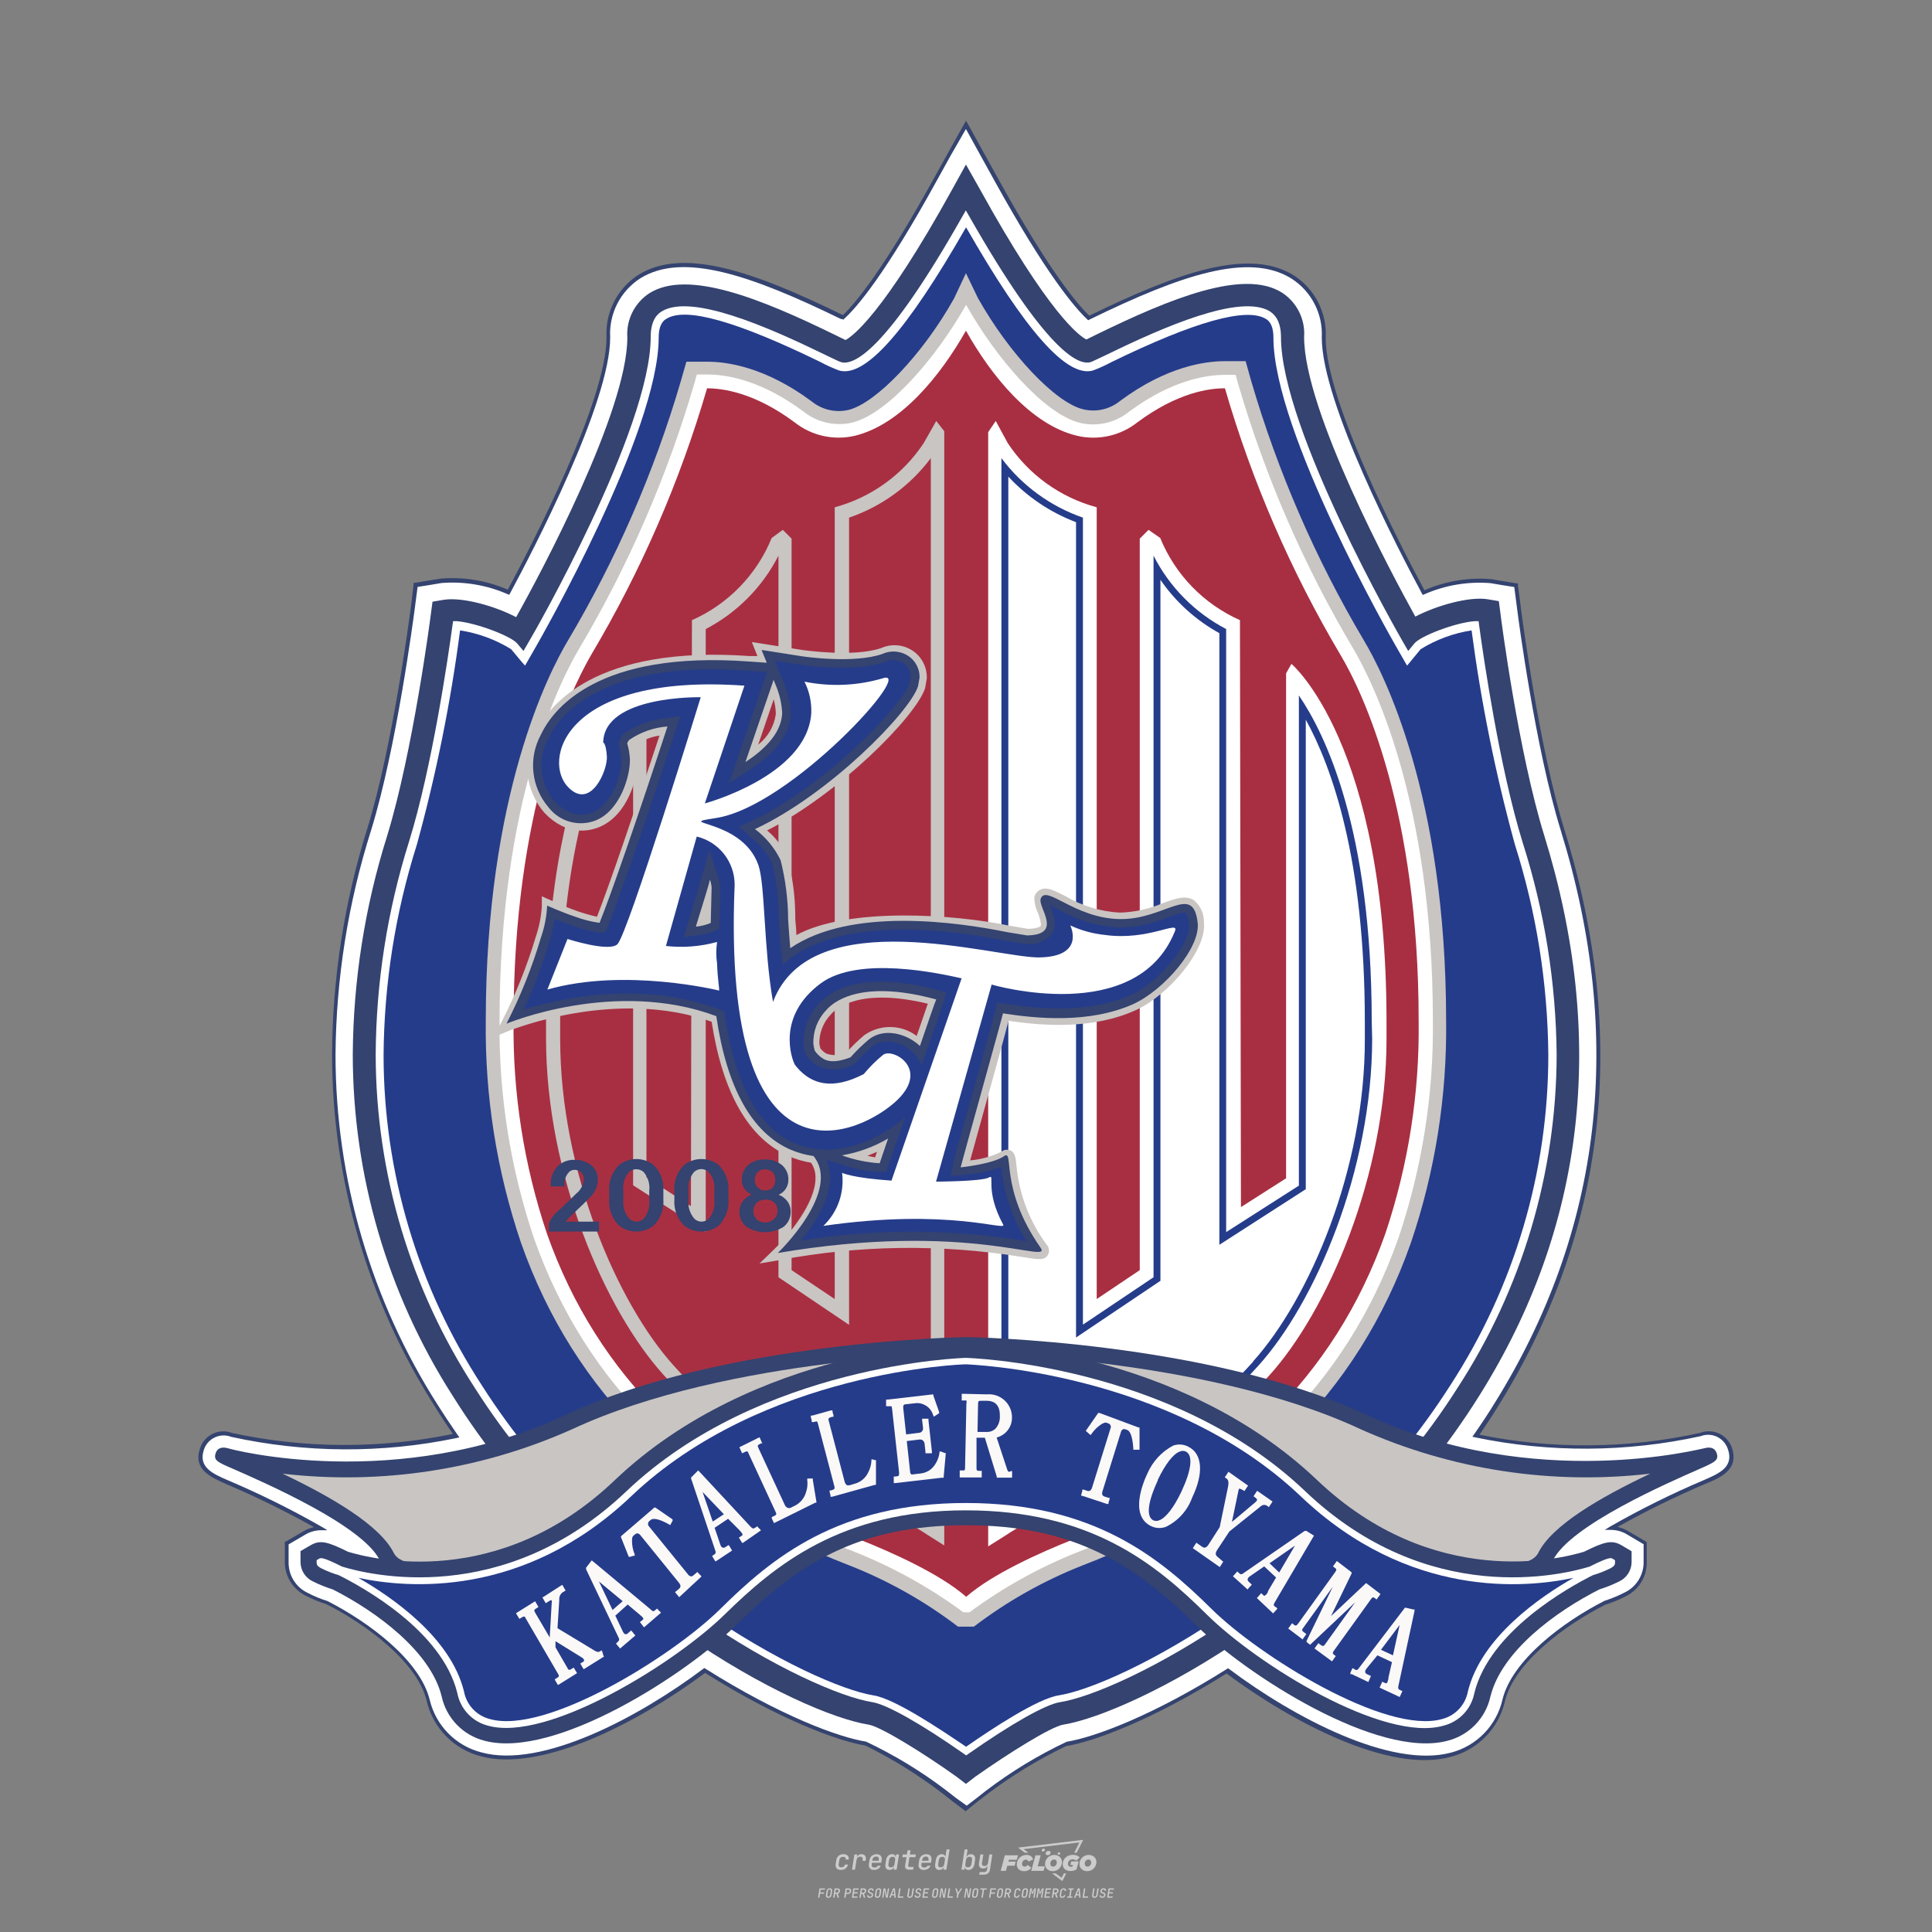 <?xml version="1.0" encoding="iso-8859-1"?>
<!-- Created by @FCLOGO 2024-10-16 GMT+8 9:58:39 . https://fclogo.top/ -->
<!-- FOR PERSONAL USE ONLY NOT FOR COMMERCIAL USE -->
<svg version="1.1" id="&#x56FE;&#x5C42;_1" xmlns="http://www.w3.org/2000/svg" xmlns:xlink="http://www.w3.org/1999/xlink" x="0px"
	 y="0px" viewBox="0 0 800 800" style="enable-background:new 0 0 800 800;" xml:space="preserve">
<rect x="0" y="0" width="800" height="800" fill="#808080" stroke="none"/>
<path style="fill:#CCCCCC;" d="M348.219,774.301c-0.786,0-1.375-0.217-1.768-0.652s-0.528-1.03-0.406-1.786l0.252-1.648
	c0.122-0.755,0.45-1.35,0.984-1.785s1.194-0.653,1.98-0.653c0.755,0,1.329,0.199,1.722,0.595c0.393,0.397,0.551,0.938,0.475,1.625
	h-1.236c0.03-0.359-0.055-0.637-0.257-0.836c-0.202-0.198-0.498-0.297-0.887-0.297c-0.42,0-0.763,0.117-1.03,0.349
	c-0.267,0.233-0.435,0.563-0.504,0.99l-0.263,1.659c-0.069,0.435-0.006,0.769,0.189,1.001c0.195,0.233,0.502,0.349,0.921,0.349
	c0.389,0,0.715-0.099,0.978-0.297s0.436-0.481,0.521-0.847h1.236c-0.137,0.687-0.467,1.231-0.99,1.631
	C349.614,774.101,348.975,774.301,348.219,774.301z M352.797,774.187l0.996-6.294h1.19l-0.195,1.19
	c0.336-0.87,0.973-1.304,1.911-1.304c0.671,0,1.169,0.208,1.493,0.624s0.429,0.986,0.315,1.71l-0.069,0.423h-1.27l0.057-0.32
	c0.069-0.45,0.011-0.795-0.171-1.036c-0.183-0.24-0.477-0.361-0.881-0.361c-0.405,0-0.74,0.122-1.007,0.366
	c-0.267,0.245-0.435,0.588-0.504,1.03l-0.63,3.971L352.797,774.187L352.797,774.187z M361.906,774.301
	c-0.77,0-1.346-0.223-1.728-0.669s-0.515-1.036-0.4-1.768l0.252-1.648c0.084-0.488,0.257-0.915,0.521-1.281
	c0.263-0.366,0.601-0.651,1.013-0.852c0.412-0.202,0.873-0.304,1.385-0.304c0.771,0,1.349,0.224,1.734,0.669
	c0.385,0.446,0.517,1.036,0.395,1.768l-0.172,1.121h-3.845l-0.092,0.526c-0.153,0.954,0.217,1.43,1.11,1.43
	c0.717,0,1.175-0.248,1.373-0.744h1.225c-0.168,0.534-0.504,0.96-1.007,1.276C363.165,774.143,362.577,774.301,361.906,774.301z
	 M361.231,770.216l-0.046,0.286l2.655-0.012l0.046-0.286c0.069-0.466,0.013-0.822-0.166-1.07s-0.486-0.372-0.921-0.372
	c-0.443,0-0.795,0.126-1.059,0.378C361.477,769.392,361.307,769.751,361.231,770.216z M368.326,774.301
	c-0.633,0-1.103-0.212-1.408-0.635c-0.305-0.423-0.397-1.001-0.274-1.733l0.274-1.774c0.115-0.733,0.393-1.312,0.836-1.74
	c0.442-0.427,0.98-0.641,1.613-0.641c0.465,0,0.83,0.119,1.093,0.354c0.263,0.237,0.391,0.558,0.383,0.962h0.023l0.172-1.202h1.236
	l-0.996,6.294h-1.225l0.195-1.201h-0.023c-0.122,0.412-0.351,0.734-0.687,0.967C369.203,774.185,368.799,774.301,368.326,774.301z
	 M368.932,773.226c0.389,0,0.715-0.119,0.978-0.355c0.263-0.236,0.429-0.572,0.498-1.007l0.252-1.648
	c0.069-0.427,0.01-0.761-0.177-1.001s-0.475-0.36-0.864-0.36c-0.397,0-0.725,0.118-0.984,0.355c-0.26,0.237-0.423,0.572-0.492,1.007
	l-0.252,1.648c-0.069,0.443-0.013,0.78,0.166,1.013C368.236,773.11,368.528,773.226,368.932,773.226z M376.348,774.187
	c-0.572,0-0.994-0.156-1.264-0.469c-0.271-0.312-0.361-0.751-0.269-1.316l0.538-3.387h-1.739l0.171-1.122h1.74l0.275-1.716h1.236
	l-0.275,1.716h2.472l-0.183,1.122h-2.46l-0.538,3.387c-0.076,0.442,0.099,0.664,0.526,0.664h1.717l-0.172,1.121H376.348z
	 M382.504,774.301c-0.77,0-1.346-0.223-1.728-0.669s-0.515-1.036-0.4-1.768l0.252-1.648c0.084-0.488,0.257-0.915,0.521-1.281
	c0.263-0.366,0.601-0.651,1.013-0.852c0.412-0.202,0.873-0.304,1.385-0.304c0.771,0,1.349,0.224,1.734,0.669
	c0.385,0.446,0.517,1.036,0.395,1.768l-0.172,1.121h-3.845l-0.092,0.526c-0.153,0.954,0.217,1.43,1.11,1.43
	c0.717,0,1.175-0.248,1.373-0.744h1.225c-0.168,0.534-0.504,0.96-1.007,1.276C383.763,774.143,383.176,774.301,382.504,774.301z
	 M381.829,770.216l-0.046,0.286l2.655-0.012l0.046-0.286c0.069-0.466,0.013-0.822-0.166-1.07s-0.486-0.372-0.921-0.372
	c-0.443,0-0.795,0.126-1.059,0.378C382.075,769.392,381.905,769.751,381.829,770.216z M388.924,774.301
	c-0.633,0-1.101-0.212-1.402-0.635c-0.301-0.423-0.395-1.001-0.28-1.733l0.274-1.774c0.115-0.733,0.393-1.312,0.836-1.74
	c0.442-0.427,0.98-0.641,1.613-0.641c0.465,0,0.83,0.119,1.093,0.354c0.263,0.237,0.391,0.558,0.383,0.962h0.023l0.206-1.465
	l0.298-1.796h1.236l-1.327,8.354h-1.225l0.195-1.201h-0.023c-0.122,0.412-0.351,0.734-0.687,0.967
	C389.802,774.185,389.397,774.301,388.924,774.301z M389.531,773.226c0.389,0,0.715-0.119,0.978-0.355
	c0.263-0.236,0.429-0.572,0.498-1.007l0.252-1.648c0.076-0.427,0.019-0.761-0.172-1.001s-0.481-0.36-0.87-0.36
	c-0.397,0-0.725,0.118-0.984,0.355c-0.26,0.237-0.423,0.572-0.492,1.007l-0.252,1.648c-0.076,0.443-0.023,0.78,0.16,1.013
	C388.833,773.11,389.126,773.226,389.531,773.226z M401.017,774.301c-0.473,0-0.839-0.116-1.099-0.349s-0.385-0.555-0.377-0.967
	h-0.011l-0.195,1.201h-1.224l1.327-8.354h1.236l-0.286,1.796l-0.274,1.465h0.046c0.122-0.412,0.353-0.734,0.692-0.967
	c0.34-0.232,0.742-0.349,1.208-0.349c0.633,0,1.1,0.214,1.402,0.641c0.301,0.428,0.395,1.007,0.281,1.74l-0.275,1.774
	c-0.115,0.733-0.395,1.31-0.841,1.733C402.179,774.089,401.643,774.301,401.017,774.301z M400.766,773.226
	c0.397,0,0.723-0.116,0.978-0.349s0.422-0.571,0.498-1.013l0.252-1.648c0.069-0.435,0.011-0.771-0.171-1.007
	c-0.183-0.237-0.473-0.355-0.87-0.355c-0.389,0-0.715,0.12-0.978,0.36s-0.429,0.574-0.498,1.001l-0.252,1.648
	c-0.069,0.435-0.011,0.771,0.172,1.007C400.079,773.107,400.369,773.226,400.766,773.226z M405.469,776.247l0.172-1.064h1.934
	c0.641,0,1.007-0.302,1.099-0.905l0.103-0.675l0.206-1.19h-0.034c-0.122,0.42-0.347,0.744-0.675,0.973
	c-0.328,0.228-0.729,0.343-1.201,0.343c-0.626,0-1.093-0.201-1.402-0.601c-0.309-0.4-0.41-0.944-0.303-1.631l0.584-3.605h1.236
	l-0.561,3.479c-0.061,0.412,0,0.732,0.183,0.961s0.465,0.343,0.847,0.343c0.389,0,0.717-0.122,0.984-0.366s0.431-0.584,0.492-1.018
	l0.538-3.399h1.236l-1.007,6.409c-0.099,0.603-0.37,1.078-0.812,1.425c-0.443,0.347-1,0.521-1.671,0.521H405.469z M417.787,770.085
	h3.221l0.537-1.854h-5.466l-1.708,6.442h2.147l0.586-2.099h3.026l0.439-1.708h-3.026L417.787,770.085z M424.229,772.916
	c-0.586,0-1.025-0.39-1.025-1.122c0-0.878,0.634-1.757,1.61-1.757c0.488,0,0.878,0.244,1.025,0.781l1.952-0.83
	c-0.293-1.171-1.269-1.903-2.635-1.903c-2.782,0-4.148,2.147-4.148,3.904s1.269,2.831,3.075,2.831c1.366,0,2.343-0.586,2.977-1.415
	l-1.513-1.171C425.156,772.672,424.717,772.916,424.229,772.916z M430.915,768.231h-2.147l-1.757,6.442h5.124l0.488-1.854h-2.928
	L430.915,768.231z M439.748,771.013c0-1.659-1.318-2.928-3.221-2.928c-2.196,0-3.807,1.806-3.807,3.807
	c0,1.659,1.318,2.928,3.221,2.928C438.138,774.819,439.748,773.013,439.748,771.013z M434.917,771.696
	c0-0.83,0.586-1.708,1.513-1.708c0.781,0,1.171,0.537,1.171,1.22c0,0.83-0.586,1.708-1.513,1.708
	C435.307,772.916,434.917,772.379,434.917,771.696z M443.213,772.233h1.074l-0.195,0.683c-0.146,0.049-0.342,0.098-0.586,0.098
	c-0.683,0-1.269-0.39-1.269-1.22c0-1.025,0.732-1.903,1.952-1.903c0.586,0,1.122,0.244,1.513,0.586l1.366-1.367
	c-0.439-0.537-1.513-1.074-2.733-1.074c-2.587,0-4.295,1.757-4.295,3.855c0,2.05,1.61,2.879,3.221,2.879
	c0.927,0,1.854-0.293,2.489-0.683l0.927-3.319h-3.123L443.213,772.233z M450.777,768.084c-2.196,0-3.807,1.806-3.807,3.807
	c0,1.659,1.318,2.928,3.221,2.928c2.196,0,3.807-1.806,3.807-3.807C453.998,769.353,452.681,768.084,450.777,768.084z
	 M450.338,772.916c-0.781,0-1.171-0.537-1.171-1.22c0-0.83,0.586-1.708,1.513-1.708c0.781,0,1.171,0.537,1.171,1.22
	C451.851,772.037,451.265,772.916,450.338,772.916z M437.942,767.499c-0.049,0.293,0.098,0.488,0.439,0.488s0.537-0.195,0.634-0.488
	c0.049-0.244-0.098-0.488-0.439-0.488C438.235,767.011,437.991,767.255,437.942,767.499z M432.135,765.498
	c-0.439,0-0.732,0.244-0.781,0.586s0.098,0.586,0.537,0.586s0.732-0.244,0.781-0.586
	C432.769,765.742,432.574,765.498,432.135,765.498z M433.013,767.304c-0.098,0.537,0.146,0.878,0.83,0.878
	c0.634,0,1.074-0.39,1.171-0.878s-0.146-0.878-0.83-0.878C433.501,766.425,433.111,766.815,433.013,767.304z M439.602,777.552
	l-2.44-1.806h-1.513l4.246,3.172l1.61-3.172h-0.976L439.602,777.552z M425.839,767.157l-2.001-1.464l23.132-2.782l-2.147,4.246
	h1.025l2.684-5.319l-26.988,3.221l2.782,2.099h1.513V767.157z M338.719,785.785l0.609-3.832h2.32l-0.084,0.519H339.8l-0.184,1.144
	h1.627l-0.084,0.525h-1.617l-0.257,1.643L338.719,785.785L338.719,785.785z M342.97,785.838c-0.357,0-0.623-0.101-0.798-0.302
	c-0.175-0.201-0.234-0.473-0.178-0.816l0.268-1.701c0.056-0.343,0.203-0.615,0.441-0.816s0.536-0.302,0.892-0.302
	c0.357,0,0.623,0.1,0.798,0.299c0.175,0.199,0.236,0.471,0.184,0.814l-0.268,1.706c-0.056,0.343-0.204,0.615-0.444,0.816
	C343.625,785.737,343.327,785.838,342.97,785.838z M343.049,785.334c0.193,0,0.348-0.052,0.467-0.157
	c0.119-0.105,0.194-0.257,0.226-0.457l0.268-1.701c0.031-0.199,0.005-0.352-0.079-0.456c-0.084-0.105-0.222-0.157-0.415-0.157
	s-0.347,0.052-0.464,0.157s-0.192,0.257-0.223,0.456l-0.268,1.701c-0.031,0.2-0.005,0.352,0.079,0.457
	C342.723,785.281,342.86,785.334,343.049,785.334z M344.996,785.785l0.609-3.832h1.202c0.238,0,0.439,0.046,0.604,0.139
	c0.164,0.093,0.283,0.223,0.357,0.391c0.073,0.168,0.091,0.366,0.052,0.593c-0.038,0.259-0.14,0.484-0.304,0.675
	c-0.164,0.19-0.366,0.321-0.604,0.391l0.535,1.643h-0.619l-0.478-1.575h-0.541l-0.247,1.575H344.996z M345.888,783.707h0.635
	c0.189,0,0.349-0.056,0.48-0.168s0.211-0.262,0.239-0.451c0.032-0.193,0-0.345-0.094-0.459c-0.095-0.114-0.236-0.171-0.425-0.171
	h-0.635L345.888,783.707z M349.545,785.785l0.609-3.832h1.254c0.371,0,0.651,0.105,0.84,0.315s0.255,0.49,0.199,0.84
	c-0.038,0.234-0.122,0.438-0.249,0.611s-0.29,0.307-0.488,0.402s-0.419,0.142-0.664,0.142h-0.693l-0.241,1.522L349.545,785.785
	L349.545,785.785z M350.432,783.754h0.693c0.192,0,0.357-0.059,0.493-0.176c0.136-0.117,0.22-0.274,0.252-0.47
	c0.031-0.196-0.002-0.353-0.1-0.47c-0.098-0.117-0.245-0.176-0.441-0.176h-0.688L350.432,783.754z M352.747,785.785l0.609-3.832
	h2.252l-0.079,0.504h-1.695l-0.173,1.087h1.512l-0.079,0.499h-1.512l-0.194,1.239h1.69l-0.079,0.504h-2.252V785.785z
	 M355.843,785.785l0.609-3.832h1.202c0.238,0,0.439,0.046,0.604,0.139c0.164,0.093,0.284,0.223,0.357,0.391
	c0.073,0.168,0.091,0.366,0.052,0.593c-0.038,0.259-0.14,0.484-0.304,0.675c-0.164,0.19-0.366,0.321-0.604,0.391l0.535,1.643h-0.619
	l-0.478-1.575h-0.541l-0.247,1.575H355.843z M356.736,783.707h0.635c0.189,0,0.349-0.056,0.48-0.168s0.211-0.262,0.239-0.451
	c0.032-0.193,0-0.345-0.094-0.459c-0.095-0.114-0.236-0.171-0.425-0.171h-0.635L356.736,783.707z M360.132,785.838
	c-0.385,0-0.674-0.095-0.866-0.286c-0.192-0.191-0.264-0.451-0.215-0.779h0.567c-0.028,0.175,0.011,0.312,0.115,0.412
	c0.105,0.1,0.266,0.15,0.483,0.15c0.203,0,0.37-0.049,0.501-0.147c0.131-0.098,0.211-0.233,0.239-0.404
	c0.021-0.15,0.001-0.279-0.06-0.386s-0.158-0.181-0.291-0.223l-0.457-0.136c-0.266-0.08-0.462-0.217-0.588-0.409
	s-0.17-0.42-0.131-0.682c0.035-0.21,0.112-0.394,0.231-0.551c0.119-0.157,0.273-0.28,0.462-0.367s0.402-0.131,0.64-0.131
	c0.35,0,0.616,0.095,0.798,0.286c0.182,0.191,0.248,0.444,0.199,0.759h-0.567c0.028-0.168-0.003-0.3-0.092-0.396
	c-0.089-0.096-0.23-0.144-0.422-0.144c-0.189,0-0.343,0.045-0.462,0.134c-0.119,0.089-0.189,0.214-0.21,0.375
	c-0.025,0.151-0.007,0.279,0.053,0.386s0.158,0.181,0.294,0.223l0.467,0.147c0.262,0.081,0.456,0.217,0.58,0.409
	c0.124,0.193,0.165,0.422,0.123,0.688c-0.035,0.217-0.115,0.406-0.241,0.567s-0.288,0.286-0.486,0.375
	C360.598,785.793,360.376,785.838,360.132,785.838z M363.265,785.838c-0.357,0-0.623-0.101-0.798-0.302
	c-0.175-0.201-0.234-0.473-0.178-0.816l0.268-1.701c0.056-0.343,0.203-0.615,0.441-0.816s0.535-0.302,0.892-0.302
	s0.623,0.1,0.798,0.299c0.175,0.199,0.236,0.471,0.184,0.814l-0.268,1.706c-0.056,0.343-0.204,0.615-0.444,0.816
	C363.92,785.737,363.622,785.838,363.265,785.838z M363.344,785.334c0.192,0,0.348-0.052,0.467-0.157
	c0.119-0.105,0.194-0.257,0.226-0.457l0.268-1.701c0.031-0.199,0.005-0.352-0.079-0.456c-0.084-0.105-0.222-0.157-0.415-0.157
	c-0.192,0-0.347,0.052-0.464,0.157s-0.192,0.257-0.223,0.456l-0.268,1.701c-0.031,0.2-0.005,0.352,0.079,0.457
	C363.019,785.281,363.155,785.334,363.344,785.334z M365.275,785.785l0.609-3.832h0.709l0.619,3.186
	c0.007-0.098,0.017-0.217,0.029-0.357s0.027-0.285,0.045-0.435c0.018-0.151,0.037-0.289,0.058-0.415l0.315-1.979h0.525l-0.609,3.832
	h-0.708l-0.614-3.186c-0.007,0.095-0.017,0.209-0.029,0.344s-0.027,0.276-0.045,0.423s-0.037,0.283-0.058,0.409l-0.315,2.01H365.275
	z M368.225,785.785l1.585-3.832h0.745l0.373,3.832h-0.562l-0.073-0.971h-1.087l-0.388,0.971H368.225z M369.385,784.342h0.871
	l-0.089-1.102c-0.017-0.196-0.03-0.365-0.037-0.509s-0.011-0.243-0.011-0.299c-0.017,0.056-0.052,0.156-0.102,0.299
	c-0.051,0.143-0.115,0.311-0.191,0.504L369.385,784.342z M371.721,785.785l0.609-3.832h0.567l-0.525,3.312h1.674l-0.079,0.52
	L371.721,785.785L371.721,785.785z M376.678,785.838c-0.367,0-0.634-0.101-0.8-0.302s-0.221-0.475-0.165-0.821l0.436-2.761h0.567
	l-0.436,2.755c-0.031,0.196-0.008,0.35,0.071,0.462s0.214,0.168,0.407,0.168c0.192,0,0.347-0.056,0.465-0.168
	c0.117-0.112,0.192-0.266,0.223-0.462l0.436-2.755h0.567l-0.436,2.761c-0.056,0.35-0.2,0.625-0.433,0.824
	C377.346,785.738,377.046,785.838,376.678,785.838z M379.843,785.838c-0.385,0-0.674-0.095-0.866-0.286
	c-0.192-0.191-0.264-0.451-0.215-0.779h0.567c-0.028,0.175,0.011,0.312,0.115,0.412c0.105,0.1,0.266,0.15,0.483,0.15
	c0.203,0,0.37-0.049,0.501-0.147c0.131-0.098,0.211-0.233,0.239-0.404c0.021-0.15,0.001-0.279-0.06-0.386s-0.158-0.181-0.291-0.223
	l-0.457-0.136c-0.266-0.08-0.462-0.217-0.588-0.409s-0.17-0.42-0.131-0.682c0.035-0.21,0.112-0.394,0.231-0.551
	s0.273-0.28,0.462-0.367s0.402-0.131,0.64-0.131c0.35,0,0.616,0.095,0.798,0.286c0.182,0.191,0.248,0.444,0.199,0.759h-0.567
	c0.028-0.168-0.003-0.3-0.092-0.396c-0.089-0.096-0.23-0.144-0.422-0.144c-0.189,0-0.343,0.045-0.462,0.134
	c-0.119,0.089-0.189,0.214-0.21,0.375c-0.024,0.151-0.007,0.279,0.053,0.386s0.157,0.181,0.294,0.223l0.467,0.147
	c0.262,0.081,0.456,0.217,0.58,0.409c0.124,0.193,0.165,0.422,0.123,0.688c-0.035,0.217-0.115,0.406-0.241,0.567
	s-0.288,0.286-0.486,0.375C380.31,785.793,380.088,785.838,379.843,785.838z M381.906,785.785l0.609-3.832h2.252l-0.079,0.504
	h-1.695l-0.173,1.087h1.512l-0.079,0.499h-1.512l-0.194,1.239h1.69l-0.079,0.504h-2.252V785.785z M386.943,785.838
	c-0.357,0-0.623-0.101-0.798-0.302c-0.175-0.201-0.234-0.473-0.178-0.816l0.268-1.701c0.056-0.343,0.203-0.615,0.441-0.816
	s0.536-0.302,0.892-0.302c0.357,0,0.623,0.1,0.798,0.299c0.175,0.199,0.236,0.471,0.184,0.814l-0.268,1.706
	c-0.056,0.343-0.204,0.615-0.444,0.816C387.598,785.737,387.299,785.838,386.943,785.838z M387.021,785.334
	c0.193,0,0.348-0.052,0.467-0.157c0.119-0.105,0.194-0.257,0.226-0.457l0.268-1.701c0.031-0.199,0.005-0.352-0.079-0.456
	c-0.084-0.105-0.222-0.157-0.415-0.157c-0.193,0-0.347,0.052-0.464,0.157s-0.192,0.257-0.223,0.456l-0.268,1.701
	c-0.031,0.2-0.005,0.352,0.079,0.457C386.696,785.281,386.832,785.334,387.021,785.334z M388.953,785.785l0.609-3.832h0.709
	l0.619,3.186c0.007-0.098,0.017-0.217,0.029-0.357s0.027-0.285,0.045-0.435c0.018-0.151,0.037-0.289,0.058-0.415l0.315-1.979h0.525
	l-0.609,3.832h-0.708l-0.614-3.186c-0.007,0.095-0.017,0.209-0.029,0.344s-0.027,0.276-0.045,0.423s-0.037,0.283-0.058,0.409
	l-0.315,2.01H388.953z M392.249,785.785l0.609-3.832h0.567l-0.525,3.312h1.674l-0.079,0.52L392.249,785.785L392.249,785.785z
	 M396.117,785.785l0.22-1.412l-0.751-2.42h0.577l0.446,1.449c0.028,0.095,0.05,0.184,0.066,0.268
	c0.016,0.084,0.025,0.147,0.029,0.189c0.017-0.042,0.046-0.105,0.087-0.189c0.04-0.084,0.088-0.173,0.144-0.268l0.898-1.449h0.598
	l-1.527,2.42l-0.22,1.412H396.117z M399.217,785.785l0.609-3.832h0.709l0.619,3.186c0.007-0.098,0.017-0.217,0.029-0.357
	s0.027-0.285,0.044-0.435c0.018-0.151,0.037-0.289,0.058-0.415l0.315-1.979h0.525l-0.609,3.832h-0.708l-0.614-3.186
	c-0.007,0.095-0.017,0.209-0.029,0.344s-0.027,0.276-0.045,0.423s-0.037,0.283-0.058,0.409l-0.315,2.01H399.217z M403.505,785.838
	c-0.357,0-0.623-0.101-0.798-0.302c-0.175-0.201-0.234-0.473-0.179-0.816l0.268-1.701c0.056-0.343,0.203-0.615,0.441-0.816
	s0.535-0.302,0.892-0.302s0.623,0.1,0.798,0.299c0.175,0.199,0.236,0.471,0.184,0.814l-0.268,1.706
	c-0.056,0.343-0.204,0.615-0.444,0.816C404.16,785.737,403.862,785.838,403.505,785.838z M403.584,785.334
	c0.193,0,0.348-0.052,0.467-0.157c0.119-0.105,0.194-0.257,0.226-0.457l0.268-1.701c0.032-0.199,0.005-0.352-0.079-0.456
	c-0.084-0.105-0.222-0.157-0.415-0.157c-0.193,0-0.347,0.052-0.465,0.157c-0.117,0.105-0.191,0.257-0.223,0.456l-0.268,1.701
	c-0.032,0.2-0.005,0.352,0.079,0.457C403.258,785.281,403.395,785.334,403.584,785.334z M406.381,785.785l0.525-3.312h-1.023
	l0.084-0.519h2.619l-0.084,0.519h-1.029l-0.525,3.312H406.381z M409.518,785.785l0.609-3.832h2.32l-0.084,0.519h-1.764l-0.184,1.144
	h1.627l-0.084,0.525h-1.617l-0.257,1.643L409.518,785.785L409.518,785.785z M413.769,785.838c-0.357,0-0.623-0.101-0.798-0.302
	c-0.175-0.201-0.234-0.473-0.179-0.816l0.268-1.701c0.056-0.343,0.203-0.615,0.441-0.816s0.535-0.302,0.892-0.302
	s0.623,0.1,0.798,0.299c0.175,0.199,0.236,0.471,0.184,0.814l-0.268,1.706c-0.056,0.343-0.204,0.615-0.444,0.816
	C414.425,785.737,414.126,785.838,413.769,785.838z M413.848,785.334c0.193,0,0.348-0.052,0.467-0.157
	c0.119-0.105,0.194-0.257,0.226-0.457l0.268-1.701c0.032-0.199,0.005-0.352-0.079-0.456c-0.084-0.105-0.222-0.157-0.415-0.157
	c-0.193,0-0.347,0.052-0.465,0.157c-0.117,0.105-0.191,0.257-0.223,0.456l-0.268,1.701c-0.032,0.2-0.005,0.352,0.079,0.457
	C413.522,785.281,413.659,785.334,413.848,785.334z M415.795,785.785l0.609-3.832h1.202c0.238,0,0.439,0.046,0.604,0.139
	c0.164,0.093,0.283,0.223,0.357,0.391c0.073,0.168,0.091,0.366,0.053,0.593c-0.039,0.259-0.14,0.484-0.304,0.675
	c-0.165,0.19-0.366,0.321-0.604,0.391l0.535,1.643h-0.619l-0.478-1.575h-0.541l-0.247,1.575H415.795z M416.688,783.707h0.635
	c0.189,0,0.349-0.056,0.48-0.168s0.211-0.262,0.239-0.451c0.032-0.193,0-0.345-0.095-0.459c-0.094-0.114-0.236-0.171-0.425-0.171
	h-0.635L416.688,783.707z M420.905,785.838c-0.36,0-0.631-0.101-0.811-0.302s-0.242-0.473-0.187-0.816l0.268-1.701
	c0.056-0.346,0.206-0.619,0.449-0.819s0.545-0.299,0.906-0.299c0.357,0,0.625,0.101,0.806,0.302c0.18,0.201,0.242,0.473,0.186,0.816
	h-0.567c0.031-0.199,0.003-0.352-0.087-0.456c-0.089-0.105-0.228-0.157-0.417-0.157c-0.193,0-0.351,0.052-0.475,0.157
	s-0.202,0.255-0.233,0.451l-0.268,1.706c-0.032,0.2-0.003,0.352,0.087,0.457c0.089,0.105,0.23,0.157,0.423,0.157
	c0.192,0,0.35-0.052,0.472-0.157c0.122-0.105,0.199-0.257,0.231-0.457h0.567c-0.035,0.228-0.114,0.425-0.239,0.593
	c-0.124,0.168-0.281,0.298-0.47,0.388C421.357,785.792,421.143,785.838,420.905,785.838z M424.033,785.838
	c-0.357,0-0.623-0.101-0.798-0.302c-0.175-0.201-0.234-0.473-0.179-0.816l0.268-1.701c0.056-0.343,0.203-0.615,0.441-0.816
	s0.535-0.302,0.892-0.302s0.623,0.1,0.798,0.299c0.175,0.199,0.236,0.471,0.184,0.814l-0.268,1.706
	c-0.056,0.343-0.204,0.615-0.444,0.816C424.689,785.737,424.39,785.838,424.033,785.838z M424.112,785.334
	c0.193,0,0.348-0.052,0.467-0.157c0.119-0.105,0.194-0.257,0.226-0.457l0.268-1.701c0.032-0.199,0.005-0.352-0.079-0.456
	c-0.084-0.105-0.222-0.157-0.415-0.157c-0.192,0-0.347,0.052-0.465,0.157c-0.117,0.105-0.191,0.257-0.223,0.456l-0.268,1.701
	c-0.032,0.2-0.005,0.352,0.079,0.457C423.787,785.281,423.923,785.334,424.112,785.334z M425.965,785.785l0.609-3.832h0.687
	l0.184,1.228c0.021,0.119,0.037,0.23,0.047,0.333c0.011,0.103,0.019,0.183,0.026,0.239c0.018-0.056,0.047-0.136,0.089-0.241
	c0.042-0.105,0.091-0.217,0.147-0.336l0.567-1.223h0.709l-0.609,3.832h-0.535l0.204-1.291c0.024-0.168,0.058-0.353,0.1-0.554
	s0.087-0.404,0.136-0.609c0.049-0.205,0.096-0.4,0.142-0.585c0.045-0.185,0.087-0.348,0.126-0.488l-0.855,1.863h-0.551l-0.283-1.863
	c-0.004,0.136-0.011,0.295-0.021,0.475c-0.011,0.18-0.024,0.372-0.039,0.575c-0.016,0.203-0.035,0.407-0.058,0.611
	c-0.023,0.205-0.048,0.396-0.076,0.575l-0.205,1.291H425.965z M429.115,785.785l0.609-3.832h0.687l0.184,1.228
	c0.021,0.119,0.037,0.23,0.047,0.333c0.011,0.103,0.019,0.183,0.026,0.239c0.018-0.056,0.047-0.136,0.089-0.241
	c0.042-0.105,0.091-0.217,0.147-0.336l0.567-1.223h0.709l-0.609,3.832h-0.535l0.204-1.291c0.025-0.168,0.058-0.353,0.1-0.554
	s0.087-0.404,0.136-0.609c0.049-0.205,0.096-0.4,0.142-0.585c0.045-0.185,0.087-0.348,0.126-0.488l-0.855,1.863h-0.551l-0.283-1.863
	c-0.004,0.136-0.011,0.295-0.021,0.475c-0.011,0.18-0.024,0.372-0.039,0.575c-0.016,0.203-0.035,0.407-0.058,0.611
	c-0.023,0.205-0.048,0.396-0.076,0.575l-0.205,1.291H429.115z M432.411,785.785l0.609-3.832h2.252l-0.079,0.504h-1.695l-0.173,1.087
	h1.512l-0.079,0.499h-1.512l-0.194,1.239h1.69l-0.079,0.504h-2.252V785.785z M435.507,785.785l0.609-3.832h1.202
	c0.238,0,0.439,0.046,0.604,0.139c0.164,0.093,0.283,0.223,0.357,0.391c0.073,0.168,0.091,0.366,0.053,0.593
	c-0.039,0.259-0.14,0.484-0.304,0.675c-0.165,0.19-0.366,0.321-0.604,0.391l0.535,1.643h-0.619l-0.478-1.575h-0.541l-0.247,1.575
	H435.507z M436.4,783.707h0.635c0.189,0,0.349-0.056,0.48-0.168s0.211-0.262,0.239-0.451c0.032-0.193,0-0.345-0.095-0.459
	c-0.094-0.114-0.236-0.171-0.425-0.171h-0.635L436.4,783.707z M439.801,785.838c-0.36,0-0.631-0.101-0.811-0.302
	s-0.242-0.473-0.187-0.816l0.268-1.701c0.056-0.346,0.206-0.619,0.449-0.819s0.545-0.299,0.906-0.299
	c0.357,0,0.625,0.101,0.806,0.302c0.18,0.201,0.242,0.473,0.187,0.816h-0.567c0.031-0.199,0.003-0.352-0.087-0.456
	c-0.089-0.105-0.228-0.157-0.417-0.157c-0.193,0-0.351,0.052-0.475,0.157s-0.202,0.255-0.234,0.451l-0.268,1.706
	c-0.032,0.2-0.003,0.352,0.087,0.457c0.089,0.105,0.23,0.157,0.423,0.157s0.35-0.052,0.472-0.157
	c0.122-0.105,0.199-0.257,0.231-0.457h0.567c-0.035,0.228-0.114,0.425-0.239,0.593c-0.124,0.168-0.281,0.298-0.47,0.388
	C440.252,785.792,440.039,785.838,439.801,785.838z M441.879,785.785l0.079-0.504h0.777l0.446-2.824h-0.777l0.084-0.504h2.126
	l-0.084,0.504h-0.777l-0.446,2.824h0.777l-0.079,0.504H441.879z M444.74,785.785l1.585-3.832h0.745l0.373,3.832h-0.562l-0.073-0.971
	h-1.087l-0.388,0.971H444.74z M445.9,784.342h0.871l-0.089-1.102c-0.017-0.196-0.03-0.365-0.037-0.509s-0.01-0.243-0.01-0.299
	c-0.018,0.056-0.052,0.156-0.103,0.299s-0.115,0.311-0.192,0.504L445.9,784.342z M448.235,785.785l0.609-3.832h0.567l-0.525,3.312
	h1.674l-0.079,0.52L448.235,785.785L448.235,785.785z M453.193,785.838c-0.368,0-0.634-0.101-0.8-0.302s-0.221-0.475-0.165-0.821
	l0.436-2.761h0.567l-0.436,2.755c-0.032,0.196-0.008,0.35,0.071,0.462s0.214,0.168,0.407,0.168c0.192,0,0.347-0.056,0.464-0.168
	s0.192-0.266,0.223-0.462l0.436-2.755h0.567l-0.436,2.761c-0.056,0.35-0.2,0.625-0.433,0.824
	C453.86,785.738,453.561,785.838,453.193,785.838z M456.358,785.838c-0.385,0-0.674-0.095-0.866-0.286
	c-0.193-0.191-0.264-0.451-0.215-0.779h0.567c-0.028,0.175,0.011,0.312,0.115,0.412c0.105,0.1,0.266,0.15,0.483,0.15
	c0.203,0,0.37-0.049,0.501-0.147s0.211-0.233,0.239-0.404c0.021-0.15,0.001-0.279-0.06-0.386s-0.158-0.181-0.291-0.223l-0.457-0.136
	c-0.266-0.08-0.462-0.217-0.588-0.409s-0.17-0.42-0.131-0.682c0.035-0.21,0.112-0.394,0.231-0.551
	c0.119-0.157,0.273-0.28,0.462-0.367s0.402-0.131,0.64-0.131c0.35,0,0.616,0.095,0.798,0.286c0.182,0.191,0.248,0.444,0.199,0.759
	h-0.567c0.028-0.168-0.003-0.3-0.092-0.396c-0.089-0.096-0.23-0.144-0.423-0.144c-0.189,0-0.343,0.045-0.462,0.134
	c-0.119,0.089-0.189,0.214-0.21,0.375c-0.025,0.151-0.007,0.279,0.052,0.386c0.06,0.107,0.157,0.181,0.294,0.223l0.467,0.147
	c0.262,0.081,0.456,0.217,0.58,0.409c0.124,0.193,0.165,0.422,0.124,0.688c-0.035,0.217-0.116,0.406-0.241,0.567
	c-0.126,0.161-0.288,0.286-0.486,0.375C456.824,785.793,456.603,785.838,456.358,785.838z M458.421,785.785l0.609-3.832h2.252
	l-0.079,0.504h-1.695l-0.173,1.087h1.512l-0.079,0.499h-1.512l-0.194,1.239h1.69l-0.079,0.504h-2.252V785.785z"/>
<g>
	<path style="fill:#34436F;" d="M717.1,599.382c-1.882-5.269-7.679-8.014-12.948-6.132c-0.09,0.032-0.179,0.065-0.268,0.1
		c-30.039,6.592-61.123,6.843-91.264,0.737c2.855-4.19,5.341-7.92,7.506-11.466c45.08-72.247,54.381-152.736,27.628-239.166
		c-10.406-33.706-17.498-88.041-17.82-90.435l0,0l-0.599-4.605l-0.783-5.894v-0.967h-0.645l-5.848-0.967l-4.605-0.783
		c-9.448-0.765-18.939,0.816-27.628,4.605c-10.038-18.695-40.889-78.279-40.889-104.48c0.593-10.369-4.438-20.254-13.169-25.878
		c-18.419-11.466-47.152-1.658-84.726,16.669c-5.249-5.065-16.899-19.017-37.482-56.269l0,0l-5.894-10.637l-6.953-12.617L399.977,50
		l-0.737,1.335l-6.953,12.479l-5.756,10.36c-20.583,37.298-32.233,51.25-37.482,56.315c-37.574-18.419-66.353-28.134-84.726-16.669
		c-8.731,5.624-13.762,15.51-13.169,25.878c0,26.201-30.851,85.785-40.889,104.48c-8.689-3.788-18.18-5.37-27.628-4.605l0,0
		l-4.881,0.783l-5.848,0.967h-0.645v0.599L170.573,248l-0.599,4.605c-0.322,2.302-7.413,56.729-17.866,90.435
		c-9.531,30.344-14.451,61.946-14.597,93.751c0.044,51.557,14.787,102.032,42.501,145.507c2.164,3.546,4.605,7.275,7.506,11.466
		c-30.178,6.239-61.328,6.097-91.448-0.414c-5.231-1.984-11.08,0.648-13.064,5.88c-0.037,0.096-0.072,0.193-0.105,0.291
		c-3.131,8.933,4.328,12.156,10.913,15.057c12.377,5.266,24.459,11.199,36.193,17.774c-1.626,0.356-3.182,0.978-4.605,1.842
		l-7.045,4.144h-0.414v8.611c0.059,5.879,3.426,11.223,8.703,13.814c2.732,1.412,5.583,2.583,8.519,3.5
		c16.669,8.473,37.482,23.944,41.442,39.738c2.537,11.384,11.26,20.374,22.563,23.254c25.326,6.769,65.662-14.32,92.784-34.535
		c30.575,19.201,54.795,28.18,66.399,30.068c11.443,5.658,22.301,12.429,32.417,20.215l0,0c0.967,0.783,2.21,1.796,3.684,2.901
		l4.881,3.684l0.507,0.414l0.507-0.414l4.605-3.73l3.684-2.809c10.239-7.769,21.239-14.48,32.831-20.03
		c11.604-1.888,35.824-10.867,66.399-30.068c27.121,20.214,67.504,41.442,92.784,34.535c11.302-2.879,20.025-11.87,22.563-23.254
		c3.914-15.794,24.727-31.266,41.442-39.738c2.936-0.917,5.786-2.088,8.519-3.5c5.292-2.575,8.665-7.929,8.703-13.814v-8.611
		l-0.414-0.276l-2.855-1.704l-4.19-2.44c-1.418-0.884-2.974-1.523-4.605-1.888c11.734-6.575,23.816-12.508,36.193-17.774
		C712.772,611.768,720.231,608.315,717.1,599.382z"/>
	<path style="fill:#FFFFFF;" d="M705.542,612.873c-13.225,5.609-26.11,11.99-38.587,19.109l-2.487,1.52h2.901
		c2.317,0.065,4.575,0.748,6.539,1.98l4.19,2.487l2.487,1.474v7.644c-0.05,5.28-3.106,10.07-7.874,12.34
		c-2.648,1.363-5.405,2.503-8.242,3.407l0,0c-16.991,8.611-38.311,24.497-42.317,40.889c-2.441,10.757-10.686,19.25-21.366,22.01
		c-24.865,6.631-65.018-14.505-91.817-34.627l-0.461-0.322l-0.507,0.322c-30.621,19.294-54.841,28.273-66.307,30.114l0,0
		c-11.803,5.572-22.992,12.363-33.384,20.26l-3.684,2.901l-4.328,3.315l-4.605-3.315l-3.776-2.947l0,0
		c-10.358-7.899-21.517-14.689-33.292-20.26l0,0c-11.42-1.796-35.686-10.775-66.445-30.161l-0.507-0.322l-0.46,0.322
		c-26.799,20.122-66.952,41.442-91.817,34.627c-10.654-2.692-18.925-11.087-21.458-21.78c-4.006-16.393-25.326-32.233-42.317-40.889
		l0,0c-2.845-0.884-5.604-2.025-8.242-3.407c-4.797-2.285-7.859-7.119-7.874-12.433v-2.394c0,0,0-3.868,0-5.249l6.631-3.868
		c1.964-1.232,4.221-1.915,6.539-1.98h2.901l-2.533-1.52c-12.461-7.12-25.33-13.501-38.541-19.109
		c-6.493-2.809-12.617-5.48-9.992-12.939c1.616-4.473,6.551-6.789,11.024-5.173c0.055,0.02,0.11,0.041,0.165,0.062
		c30.714,6.737,62.505,6.91,93.29,0.507l1.243-0.276l-0.737-1.013c-3.177-4.605-5.848-8.611-8.242-12.433
		c-27.604-43.31-42.284-93.595-42.317-144.955c0.234-31.616,5.217-63.017,14.781-93.152c10.453-33.844,17.59-88.409,17.912-90.712
		l0.599-4.605l0.691-5.295l5.249-0.829l4.605-0.783l0,0c9.373-0.75,18.785,0.832,27.398,4.605l0.691,0.276l0.368-0.645
		c9.716-18.05,41.442-79.062,41.442-105.907c-0.567-9.784,4.162-19.12,12.387-24.451c17.728-11.097,46.047-1.289,83.16,16.807h0.46
		l0.507,0.276l0.414-0.414c5.157-4.605,16.991-18.419,38.265-57.098l5.756-10.407l6.354-11.051l6.216,11.281l5.756,10.407l0,0
		c21.274,38.495,33.107,52.309,38.219,57.098l0.414,0.414l0.921-0.46c37.16-18.096,65.524-27.904,83.252-16.807
		c8.294,5.286,13.098,14.63,12.571,24.451c0,26.845,31.726,87.857,41.442,105.907l0.368,0.645l0.691-0.276
		c8.597-3.769,17.994-5.351,27.352-4.605l4.605,0.783l5.249,0.829l0.691,5.295l0.599,4.605c0.276,2.302,7.413,56.821,17.912,90.712
		c26.569,85.969,17.36,165.768-27.628,237.785c-2.348,3.822-5.019,7.874-8.196,12.433l-0.737,1.013l1.243,0.276
		c30.786,6.401,62.576,6.228,93.29-0.507c4.439-1.707,9.421,0.507,11.128,4.946c0.021,0.055,0.042,0.11,0.062,0.165
		C718.159,607.394,712.035,610.064,705.542,612.873z"/>
	<path style="fill:#34436F;" d="M639.42,345.895c-10.683-34.443-17.866-89.561-18.142-92.093l-0.645-4.881l-4.605-0.783
		c-7.69-1.243-21.273,2.625-29.976,7.183c-9.808-17.728-46.047-85.278-46.047-115.761c0.522-7.36-3.008-14.42-9.209-18.419
		c-15.84-9.9-46.047,2.394-76.345,17.175c0,0-3.223,1.566-4.605,2.256c-2.855-1.427-15.38-10.222-44.113-62.255l-5.756-10.176
		l-5.756,10.407c-28.733,52.033-41.442,60.828-44.113,62.255l-4.605-2.256c-30.483-14.873-60.643-27.075-76.529-17.175
		c-6.201,3.999-9.731,11.058-9.209,18.419c0,30.483-36.054,98.033-46.047,115.761c-8.749-4.605-22.287-8.427-30.022-7.183
		l-4.605,0.783l-0.645,4.881c-0.276,2.302-7.506,57.42-18.142,92.093c-9.241,29.342-14.037,59.903-14.228,90.666
		c0.05,49.911,14.33,98.773,41.166,140.856c53.921,86.429,143.942,132.016,172.398,136.482c4.973,0.783,22.747,11.788,36.423,21.55
		l3.914,2.993l3.822-2.947c13.814-9.762,31.496-20.813,36.515-21.596c28.457-4.605,118.478-50.053,172.398-136.482
		C656.411,507.841,665.39,429.792,639.42,345.895z"/>
	<path style="fill:#FFFFFF;" d="M630.44,348.658c-9.486-30.713-16.162-76.437-17.958-89.699l-0.23-1.75h-1.566
		c-8.15,0.599-22.517,6.17-25.003,9.209l-2.579,3.131l-2.026-3.5c-2.072-3.592-50.651-88.363-50.651-126.49
		c0-7.736-3.592-9.9-4.605-10.637c-12.248-7.46-44.159,6.539-67.09,17.728c-4.605,2.118-6.17,2.993-7.183,3.315
		c-5.157,1.427-18.419-4.605-50.145-60.275l-1.473-2.579l-1.474,2.579c-31.588,55.808-44.988,61.702-50.145,60.275
		c-1.013-0.322-2.809-1.197-7.183-3.315c-23.023-11.189-54.841-25.187-67.09-17.728c-1.197,0.737-4.605,2.901-4.605,10.637
		c0,38.127-48.395,122.898-50.651,126.49l-2.026,3.5l-2.625-3.131c-2.44-2.947-16.807-8.519-24.957-9.209h-1.566l-0.23,1.566
		c-1.796,13.261-8.473,58.986-18.004,89.699c-8.995,28.567-13.652,58.322-13.814,88.271c0.078,49.058,14.377,97.041,41.166,138.14
		c51.756,81.318,138.646,125.891,164.478,129.943c5.94,0.921,20.122,8.933,37.896,21.366l0.967,0.691l0.967-0.691
		c17.774-12.433,31.91-20.445,37.896-21.366c25.832-4.052,112.722-48.625,164.478-129.943
		c26.769-41.107,41.066-89.085,41.166-138.14C644.313,406.84,639.548,377.144,630.44,348.658z"/>
	<path style="fill:#253C8A;" d="M627.263,349.625c-7.978-29.09-13.963-58.689-17.912-88.594c-7.481,1.153-14.653,3.799-21.089,7.782
		l-4.098,4.973l-1.52,1.842l-1.197-2.072l-3.223-5.618c-2.072-3.592-50.927-89.146-50.927-128.148c0-5.848-2.348-7.275-3.131-7.736
		c-8.012-4.927-29.516,1.105-63.913,17.866c-2.483,1.336-5.052,2.505-7.69,3.5c-10.821,3.039-27.996-16.393-52.539-59.308
		c-24.543,42.915-41.718,62.347-52.539,59.308c-2.655-0.99-5.24-2.159-7.736-3.5c-34.351-16.761-55.854-23.023-63.867-17.866
		c-0.783,0.46-3.131,1.888-3.131,7.736c0,39.001-48.855,124.556-50.927,128.148l-3.223,5.618l-1.197,2.072l-1.612-1.842
		l-4.144-4.973c-6.454-3.98-13.641-6.627-21.135-7.782c-3.907,29.908-9.877,59.509-17.866,88.594
		c-8.961,28.306-13.618,57.798-13.814,87.488c0.068,48.469,14.192,95.878,40.659,136.482
		c51.204,80.397,136.758,124.326,162.176,128.424c8.703,1.335,27.352,13.814,38.357,21.273
		c11.005-7.644,29.654-19.938,38.357-21.273c25.418-4.006,110.972-48.027,162.176-128.424
		c26.477-40.714,40.57-88.238,40.567-136.804C640.881,407.207,636.21,377.825,627.263,349.625z"/>
	<path style="fill:#C9C5C3;" d="M399.977,113.13l-4.973,10.545c-12.893,23.023-32.233,43.238-43.606,46.047
		c-5.363,1.266-11.01-0.026-15.287-3.5c-19.386-14.413-35.456-16.485-43.33-16.439h-8.565l-2.348,8.196
		c-11.014,37.561-26.7,73.59-46.691,107.242c-7.966,13.307-34.028,64.051-34.028,157.341c-0.4,31.304,4.537,62.447,14.597,92.093
		c21.964,62.347,67.734,107.243,135.929,133.535c16.116,6.325,31.273,14.865,45.034,25.372h6.539
		c13.767-10.497,28.922-19.036,45.034-25.372c68.195-26.154,113.965-71.05,135.929-133.535
		c10.06-29.646,14.996-60.789,14.597-92.093c0-93.29-26.062-144.034-34.028-157.341c-19.989-33.735-35.675-69.84-46.691-107.473
		l-2.302-8.196h-8.611c-7.874,0-23.944,2.026-43.33,16.439c-4.272,3.486-9.925,4.78-15.287,3.5
		c-11.558-2.717-30.667-23.023-43.606-46.047L399.977,113.13z"/>
	<path style="fill:#FFFFFF;" d="M399.977,126.299c-12.064,21.458-32.233,45.126-47.244,48.717c-7.03,1.589-14.4-0.106-20.03-4.605
		c-18.05-13.446-32.739-15.38-39.876-15.334h-4.282c-0.599,2.026-1.151,4.098-1.151,4.098
		c-11.166,38.143-27.052,74.741-47.29,108.946c-7.828,13.031-33.246,62.623-33.246,154.44c-0.371,30.625,4.44,61.092,14.228,90.113
		c21.412,60.689,66.031,104.434,132.844,129.943c16.007,6.368,31.127,14.772,44.988,25.003h2.533
		c13.824-10.224,28.915-18.612,44.895-24.957c66.675-25.556,111.295-69.3,132.706-129.99c9.804-29.018,14.63-59.485,14.274-90.113
		c0-91.817-25.464-141.409-33.246-154.44c-20.247-34.151-36.134-70.705-47.29-108.808c0,0-0.599-2.072-1.151-4.098h-4.328
		c-7.137,0-21.826,1.888-39.876,15.334c-5.627,4.505-13.001,6.2-20.03,4.605c-15.103-3.592-35.18-27.26-47.244-48.717
		L399.977,126.299z"/>
	<path style="fill:#A82F42;" d="M399.977,661.13c-10.775-9.44-30.851-18.419-44.113-23.668
		c-65.064-24.957-108.532-67.55-129.391-126.628c-9.552-28.434-14.222-58.279-13.814-88.271c0-86.337,22.747-135.331,32.233-151.585
		c20.535-34.569,36.625-71.591,47.888-110.189c6.4,0,19.662,1.704,36.377,14.182c7.003,5.482,16.112,7.497,24.773,5.48
		c19.063-4.605,35.41-24.773,46.047-43.514l0,0c10.545,18.741,26.845,38.955,46.047,43.514c8.676,2.032,17.805,0.016,24.819-5.48
		c16.715-12.479,29.976-14.228,36.377-14.182c11.216,38.608,27.259,75.645,47.75,110.235c9.762,16.254,32.463,65.248,32.463,151.585
		c0.408,29.992-4.262,59.838-13.814,88.271c-20.859,59.078-64.465,101.671-129.391,126.628
		c-13.261,5.249-33.338,14.228-44.113,23.668"/>
	<g>
		<path style="fill:#FFFFFF;" d="M513.436,256.795c-14.989-6.651-26.821-18.846-33.015-34.028l-4.835-3.361l-3.638,3.638v302.894
			l-17.82,11.972V210.058c-15.107-4.071-28.207-13.519-36.837-26.569l-4.973-9.163l-3.131,4.605v461.387l6.953-4.374
			c11.468-7.697,24.66-12.442,38.403-13.814c6.861-0.414,38.955-17.221,70.912-52.447c24.174-26.661,48.671-82.884,48.671-139.429
			v-7.321c0-115.116-39.37-148.04-39.37-148.04l-2.21,3.914v209.098l-18.695,11.926L513.436,256.795z"/>
		<path style="fill:#253C8A;" d="M568.001,422.977c0-79.753-19.34-119.169-30.161-135.009v202.973l-30.114,19.247V260.479
			c-12.936-6.761-23.445-17.383-30.068-30.391v298.796l-29.24,19.616V214.34c-13.458-4.658-25.213-13.238-33.752-24.635v440.113
			c11.856-7.595,25.353-12.252,39.37-13.584c5.48-0.506,36.285-16.761,66.952-50.651c23.438-25.878,47.198-80.72,47.198-135.607
			L568.001,422.977z M518.87,563.88c-31.358,34.627-61.38,49.316-65.018,49.684c-12.811,1.08-25.221,4.996-36.331,11.466V197.349
			c7.77,8.367,17.366,14.828,28.042,18.879v337.613l34.949-23.484V240.08c6.299,9.171,14.656,16.74,24.405,22.102v253.256
			l35.778-23.023V298.007c10.867,19.708,24.451,57.788,24.451,124.924v7.137c0.184,54.151-23.161,108.025-46.277,133.673V563.88z"/>
	</g>
	<g>
		<path style="fill:#C9C5C3;" d="M286.519,256.795c15-6.635,26.837-18.835,33.015-34.028l4.605-3.361l3.638,3.638v302.894
			l17.866,11.972V210.058c15.107-4.071,28.207-13.519,36.837-26.569l5.203-9.163l3.315,4.236v461.387l-6.907-4.374
			c-11.468-7.697-24.66-12.442-38.403-13.814c-6.861-0.414-38.955-17.221-70.912-52.447
			c-24.174-26.661-48.671-82.884-48.671-139.429v-7.321c0-115.116,39.37-148.04,39.37-148.04l2.21,3.914v209.098l18.419,11.926
			L286.519,256.795z"/>
		<path style="fill:#A82F42;" d="M351.582,214.34v334.252l-29.24-19.708V230.088c-6.638,13.012-17.163,23.635-30.114,30.391v249.572
			l-30.068-19.247V287.831c-10.867,15.84-30.207,55.256-30.207,134.916v7.46c0,54.749,23.714,109.591,47.198,135.469
			c30.667,33.798,61.426,50.053,67.044,50.651c13.974,1.301,27.43,5.944,39.232,13.538V189.705
			C376.875,201.129,365.082,209.714,351.582,214.34z"/>
	</g>
	<g>
		<path style="fill:#C9C5C3;" d="M498.517,381.904c0.11-3.564-1.459-6.973-4.236-9.209c-3.453-2.118-7.598-0.599-12.893,1.335
			c-5.617,2.383-11.629,3.695-17.728,3.868c-7.963-0.443-15.701-2.796-22.563-6.861c-4.605-2.302-7.367-3.822-10.038-2.763
			c-1.318,0.526-2.321,1.63-2.717,2.993c-0.07,0.52-0.07,1.046,0,1.566c0.147,1.709,0.6,3.378,1.335,4.927
			c0.645,1.466,1.079,3.017,1.289,4.605c0.085,0.301,0.085,0.62,0,0.921c0,0.276-1.151,1.243-5.249,1.335l-8.104-1.381
			c-22.01-4.605-66.307-7.782-87.857,3.96c0-2.44-0.322-4.605-0.46-6.631v-1.75c-0.07-7.994-1.153-15.947-3.223-23.668
			c-1.888-4.367-4.774-8.231-8.427-11.281c29.7-15.103,61.656-47.198,65.432-58.94l0,0l0.691-4.052v-0.276
			c0.046-3.613-1.384-7.089-3.96-9.624c-3.945-3.812-9.8-4.867-14.827-2.671c-11.189,3.96-31.818,0.921-32.233,0.921l-21.412-3.361
			l0.46,1.197l1.842,4.605h-3.039c-64.465-4.605-83.621,20.721-88.87,31.864c-5.71,10.71-4.246,23.828,3.684,33.015
			c9.209,9.624,18.419,7.782,23.023,5.802c11.696-5.065,15.61-20.675,15.61-26.983v-0.875c-0.146-2.005-0.469-3.993-0.967-5.94
			c2.986-2.063,6.404-3.417,9.992-3.96c-10.591,32.233-21.089,62.808-25.878,75.01c-2.552-0.576-5.072-1.283-7.552-2.118
			c-3.869-1.336-7.665-2.873-11.374-4.605l-3.914-1.75v4.282c-0.276,4.187-1.096,8.32-2.44,12.294
			c-3.62,12.166-8.352,23.973-14.136,35.272l-3.407,6.493l6.769-2.809c0.414,0,43.468-17.774,83.528-3.592
			c4.605,29.654,15.38,48.395,31.956,55.67c2.943,1.29,6.037,2.202,9.209,2.717c1.281,1.9,1.926,4.157,1.842,6.447
			c0,10.222-11.143,23.668-17.037,29.332l-6.124,5.94l8.38-1.427c32.872-6.193,66.567-6.66,99.599-1.381
			c7.644,1.243,9.992,1.612,11.374-0.645c0.807-1.389,0.62-3.14-0.46-4.328c-7.107-9.588-11.44-20.946-12.525-32.831
			c-0.322-3.315-0.553-5.295-2.533-6.216c-1.272-0.52-2.727-0.289-3.776,0.599c-4.031,1.953-8.385,3.155-12.847,3.546
			c0.553-1.888,6.677-24.128,6.677-24.128c4.605-16.577,7.966-28.733,9.209-33.66c14.274,2.072,34.995,3.73,53.092-4.605
			C483.828,411.972,499.806,393.415,498.517,381.904z M339.288,432.187v-1.151c0.214-4.036,1.844-7.868,4.605-10.821
			c2.348-2.809,12.294-11.327,40.291-4.605l-4.605,13.354c-6.393-4.804-15.155-4.934-21.688-0.322
			c-2.569,2.163-4.984,4.502-7.229,6.999c-2.636,1.423-5.757,1.641-8.565,0.599c-0.915-0.561-1.726-1.278-2.394-2.118
			C339.472,433.338,339.38,432.647,339.288,432.187z M318.705,294.461l1.658-4.881c0.503,1.786,0.797,3.625,0.875,5.48v0.737
			c-0.716,4.958-3.323,9.447-7.275,12.525L318.705,294.461z M358.996,478.648c1.427-0.553,2.809-1.105,4.144-1.704
			c-0.414,1.243-0.737,2.118-0.783,2.302c-1.133-0.187-2.254-0.433-3.361-0.737V478.648z"/>
		<path style="fill:#34436F;" d="M495.938,382.18c-1.888-16.807-13.353-1.335-32.233-1.612c-18.879-0.276-30.621-14.597-32.785-8.38
			c-1.197,3.546,9.532,14.919-5.664,15.149l-8.38-1.381c-19.938-4.052-64.465-10.591-89.653,6.677
			c-0.368-4.328-0.645-8.334-0.875-11.788c-0.033-8.324-1.085-16.612-3.131-24.681c-2.463-5.06-6.093-9.463-10.591-12.847
			c30.851-14.413,64.051-48.395,67.504-59.124l0.645-3.638l0,0c0.058-2.907-1.092-5.708-3.177-7.736
			c-3.245-3.078-8.026-3.896-12.11-2.072c-11.972,4.236-33.107,1.059-33.338,1.013l-16.807-2.625l0.921,2.256l0.921,2.256
			l0.322,0.783l-7.275-0.507c-62.9-4.605-81.272,19.708-86.291,30.345c-5.264,9.722-3.981,21.683,3.223,30.068
			c4.664,6.042,12.805,8.195,19.846,5.249c9.9-4.328,13.814-18.142,13.814-24.589v-0.829c-0.127-2.138-0.497-4.255-1.105-6.308
			c0.153-0.551,0.438-1.056,0.829-1.474c4.695-3.224,10.161-5.146,15.84-5.572c-11.42,34.949-23.346,69.622-28.134,81.318
			c-3.43-0.467-6.797-1.317-10.038-2.533c-5.71-1.888-11.65-4.605-11.65-4.605c-0.215,4.458-1.068,8.861-2.533,13.077
			c-3.658,12.358-8.452,24.35-14.32,35.824c0,0,44.849-18.833,86.89-3.131c4.328,29.562,14.643,48.211,30.667,55.256
			c3.059,1.314,6.28,2.212,9.578,2.671c11.88,14.597-14.781,40.153-14.781,40.153c79.338-13.446,113.919,5.157,108.762-2.256
			c-17.406-24.911-10.591-41.027-15.149-37.804s-17.912,4.605-17.912,4.605c0.368-1.704,17.037-61.334,17.544-63.774
			c13.814,2.164,35.778,4.328,54.013-3.868C482.171,409.808,497.044,392.402,495.938,382.18z M294.3,382.18
			c-1.951,0.818-4.017,1.331-6.124,1.52c0-0.507,4.605-14.505,5.802-19.478c0.361,1.026,0.593,2.094,0.691,3.177
			c0,0-0.276,11.512-0.368,14.873L294.3,382.18z M320.317,281.476c0.645,1.658,1.335,3.315,1.335,3.315
			c1.254,3.227,2,6.629,2.21,10.084v0.829c-0.553,8.38-7.966,15.149-15.195,19.846c1.842-5.387,9.854-28.825,11.65-33.982V281.476z
			 M348.774,478.371c6.695-1.141,13.125-3.498,18.971-6.953c-2.026,5.894-3.407,9.9-3.5,10.268
			c-5.283-0.343-10.491-1.428-15.472-3.223V478.371z M381.006,433.2c-5.71-5.434-15.241-7.736-21.366-2.671
			c-2.655,2.246-5.148,4.677-7.46,7.275c-7.413,2.901-10.407,1.151-11.374,0.553c-1.377-0.843-2.555-1.974-3.453-3.315
			c-0.251-0.906-0.435-1.83-0.553-2.763c-0.203-5.11,1.655-10.087,5.157-13.814c4.605-5.526,17.682-12.294,45.724-4.605
			c-0.46,0.829-3.269,9.117-6.815,19.432L381.006,433.2z"/>
		<path style="fill:#253C8A;" d="M492.347,382.594c-0.46-3.96-1.335-4.605-1.335-4.605c-0.875-0.553-4.835,0.921-7.46,1.888
			c-6.331,2.671-13.114,4.109-19.984,4.236c-8.924-0.457-17.609-3.046-25.326-7.552l-3.223-1.612v0.553
			c0.996,2.194,1.588,4.549,1.75,6.953c0.016,1.54-0.433,3.048-1.289,4.328c-2.593,3.038-6.534,4.576-10.499,4.098h-0.322
			l-8.749-1.427l0,0c-19.616-3.96-67.781-11.097-90.896,9.209l-0.921,0.829c-0.645-6.032-1.151-12.294-1.566-18.419v-1.75
			c-0.087-7.39-1.029-14.745-2.809-21.918c-2.015-4.121-4.964-7.716-8.611-10.499l-5.019-4.605l4.881-2.256
			c30.805-14.367,62.393-47.796,65.524-56.775c0-0.46,0.414-2.348,0.507-2.901c0.036-1.879-0.696-3.691-2.026-5.019
			c-2.28-2.113-5.618-2.624-8.427-1.289c-12.893,4.605-34.857,1.243-35.088,1.197l-10.545-1.658
			c0.072,0.238,0.165,0.469,0.276,0.691l1.658,4.144l0,0l2.072,5.111c1.44,3.647,2.28,7.504,2.487,11.42v1.105
			c-0.553,8.104-6.216,15.702-16.807,22.563l-8.749,5.664c0,0,15.564-45.356,15.84-46.047h-0.599l-7.275-0.507
			c-60.643-4.605-78.279,18.419-82.884,28.273c-4.493,8.327-3.434,18.556,2.671,25.786c6.354,6.585,12.11,6.032,15.84,4.605
			c8.288-3.592,11.88-15.84,11.88-21.274v-0.645c-0.116-1.857-0.441-3.695-0.967-5.48l-0.322-1.059l0.368-1.059
			c0.34-1.108,0.94-2.118,1.75-2.947c5.237-3.722,11.373-5.98,17.774-6.539l5.756-0.921l-1.796,5.572
			c-11.742,35.916-23.576,70.221-28.181,81.595l-1.013,2.44h-2.625c-3.715-0.486-7.361-1.397-10.867-2.717
			c-2.671-0.875-5.341-1.934-7.506-2.809c-0.535,3-1.242,5.968-2.118,8.887c-2.831,9.78-6.418,19.325-10.729,28.549
			c15.241-4.605,48.671-12.294,81.088,0l1.98,0.737l0.322,2.118c4.144,28.273,13.814,46.047,28.595,52.447
			c17.083,7.552,36.239-1.934,46.047-10.775l-7.137,20.307l-0.691,2.164l-2.256,0.322c-6.146-0.251-12.21-1.495-17.958-3.684
			l-4.605-1.335c1.006,2.277,1.524,4.74,1.52,7.229l0,0c0,9.209-6.585,19.432-12.018,26.154c30.319-4.878,61.222-4.878,91.541,0
			l1.934,0.322c-5.924-9.269-9.569-19.81-10.637-30.759c-5.264,1.817-10.745,2.931-16.3,3.315l-4.605,0.322l0.921-4.605
			c0-0.829,2.348-8.795,7.736-28.134c4.236-15.241,9.486-34.213,9.808-35.64l0.691-3.315l3.361,0.46
			c13.814,2.164,34.765,4.144,51.941-3.592C479.776,406.953,493.222,390.745,492.347,382.594z M297.846,384.528l-1.934,0.967
			c-2.31,1.002-4.767,1.624-7.275,1.842l-5.48,0.691l1.566-5.203l0.737-2.44c1.289-4.282,4.006-13.261,5.065-17.037l3.177-11.466
			l3.684,11.327c0.493,1.379,0.787,2.821,0.875,4.282C298.26,367.491,297.846,384.528,297.846,384.528z M390.768,414.735
			c-0.414,1.289-4.328,12.801-9.209,26.339c-0.647-1.694-1.599-3.254-2.809-4.605c-4.328-4.605-12.525-7.321-17.36-3.269
			c-2.522,2.117-4.892,4.41-7.091,6.861l-0.553,0.599l-0.783,0.322c-4.523,2.416-9.925,2.536-14.551,0.322
			c-1.995-1.263-3.692-2.944-4.973-4.927c-0.345-1.268-0.592-2.561-0.737-3.868c-0.046-0.598-0.046-1.198,0-1.796
			c0.21-5.519,2.363-10.786,6.078-14.873c3.96-4.605,16.715-14.643,49.362-5.894l3.638,0.967L390.768,414.735z"/>
		<path style="fill:#FFFFFF;" d="M457.259,387.107c-4.881-0.516-9.642-1.838-14.09-3.914c0,0,6.585,13.031-13.077,13.261
			c-18.419,0-94.211-23.438-110.005,18.419c-3.914-22.287-3.223-48.717-6.078-56.729c-6.861-19.386-36.008-16.669-17.728-19.386
			c31.128-4.605,83.897-63.038,69.07-57.835c-10.478,3.047-21.539,3.506-32.233,1.335c2.036,4.065,3.003,8.581,2.809,13.123
			c-1.796,25.97-44.067,37.298-44.067,37.298l16.393-48.763c-75.286-5.341-84.035,31.634-72.662,42.363
			c9.209,8.979,16.024-7.46,15.702-12.985s-1.52-5.848-1.52-5.848c0.368-19.616,40.383-18.741,40.383-18.741
			s-30.068,97.849-34.489,102.269c-3.407,3.407-20.675-2.164-20.675-2.164l-8.334,20.951c32.233-9.209,71.142,0.414,71.142,0.414
			c0-1.888-0.645-4.605-0.875-11.235c-0.44-2.946-0.44-5.941,0-8.887c-6.892,1.89-14.08,2.453-21.181,1.658l12.755-45.31
			c9.249,2.223,15.752,10.518,15.702,20.03c-5.526,132.614,53.69,102.592,67.642,88.778c13.031-12.985-2.394-21.412-6.17-18.419
			c-2.924,2.388-5.607,5.056-8.012,7.966c-12.847,6.631-21.504,4.374-27.628-2.763l-0.553-0.691l-0.414-0.553
			c-1.243-2.394-7.644-19.846,10.729-33.522c15.61-11.604,49.178-4.19,58.387-2.118l-29.055,83.805h0.599
			c-17.083-1.151-21.043-3.269-21.043-3.269c1.055,8.134-1.816,16.286-7.736,21.964c52.033-7.506,75.977,2.348,74.457-0.507
			c-7.966-14.735-3.039-21.181-5.94-19.524c-2.901,1.658-21.872,1.704-21.872,1.704l23.023-81.595c0,0,59.861,17.636,75.839-21.964
			C488.755,380.568,475.816,389.778,457.259,387.107z"/>
	</g>
	<g>
		<path style="fill:#34436F;" d="M234.21,505.861c0.514-0.648,1.067-1.263,1.658-1.842l3.085-2.993
			c1.888-1.75,3.776-3.592,5.572-5.48c1.957-1.932,3.052-4.571,3.039-7.321c0.003-2.193-0.977-4.271-2.671-5.664
			c-2.043-1.6-4.591-2.417-7.183-2.302c-2.357-0.04-4.648,0.778-6.447,2.302c-2.227,2.106-3.407,5.09-3.223,8.15v0.553h5.71v-0.553
			c-0.185-2.007,0.522-3.994,1.934-5.433c0.607-0.578,1.418-0.892,2.256-0.875c0.896-0.036,1.771,0.277,2.44,0.875
			c0.893,0.715,1.403,1.803,1.381,2.947c-0.141,2.351-1.28,4.53-3.131,5.986c-2.026,1.98-4.605,4.605-7.874,7.506
			c-1.53,1.323-2.715,2.998-3.453,4.881l0,0v3.361h20.721v-4.098H234.21z"/>
		<path style="fill:#34436F;" d="M270.679,482.423c-4.213-3.321-10.153-3.321-14.367,0c-2.905,2.874-4.389,6.887-4.052,10.959v3.269
			c-0.295,4.026,1.185,7.979,4.052,10.821c4.213,3.321,10.153,3.321,14.367,0c2.85-2.85,4.313-6.802,4.006-10.821v-3.361
			C275.006,489.256,273.541,485.284,270.679,482.423z M263.495,505.861c-1.061-0.017-2.079-0.427-2.855-1.151
			c-1.908-2.137-2.828-4.978-2.533-7.828v-3.822c-0.349-2.809,0.503-5.635,2.348-7.782c1.731-1.5,4.301-1.5,6.032,0
			c1.845,2.147,2.698,4.973,2.348,7.782v3.822c0.351,2.823-0.501,5.664-2.348,7.828C265.661,505.44,264.599,505.848,263.495,505.861
			z"/>
		<path style="fill:#34436F;" d="M297.616,482.423c-4.213-3.321-10.153-3.321-14.367,0c-2.888,2.882-4.355,6.894-4.006,10.959v3.269
			c-0.307,4.019,1.156,7.971,4.006,10.821c4.213,3.321,10.153,3.321,14.367,0c2.85-2.85,4.313-6.802,4.006-10.821v-3.361
			C301.943,489.256,300.479,485.284,297.616,482.423z M290.433,505.861c-1.061-0.017-2.079-0.427-2.855-1.151
			c-1.892-2.144-2.794-4.985-2.487-7.828v-3.822c-0.334-2.8,0.499-5.614,2.302-7.782c0.833-0.757,1.914-1.183,3.039-1.197
			c1.109,0.025,2.172,0.451,2.993,1.197c1.845,2.147,2.698,4.973,2.348,7.782v3.822c0.351,2.823-0.501,5.664-2.348,7.828
			C292.598,505.44,291.536,505.848,290.433,505.861z"/>
		<path style="fill:#34436F;" d="M324.921,496.237c-0.743-0.658-1.602-1.173-2.533-1.52c0.567-0.224,1.095-0.534,1.566-0.921
			c1.579-1.264,2.495-3.18,2.487-5.203c0.111-2.359-0.875-4.636-2.671-6.17c-1.96-1.588-4.432-2.407-6.953-2.302
			c-2.454-0.148-4.877,0.605-6.815,2.118c-1.86,1.58-2.909,3.914-2.855,6.354c-0.026,1.872,0.805,3.653,2.256,4.835
			c0.554,0.497,1.174,0.915,1.842,1.243c-0.952,0.352-1.827,0.883-2.579,1.566c-1.652,1.408-2.568,3.495-2.487,5.664
			c-0.003,2.337,1.046,4.552,2.855,6.032c4.717,3.069,10.8,3.069,15.518,0c1.809-1.48,2.857-3.695,2.855-6.032
			C327.49,499.732,326.573,497.645,324.921,496.237z M313.962,485.14c1.665-1.298,3.999-1.298,5.664,0
			c0.962,0.881,1.471,2.152,1.381,3.453c0.059,1.31-0.444,2.583-1.381,3.5c-0.884,0.625-1.96,0.918-3.039,0.829
			c-0.972,0.008-1.91-0.354-2.625-1.013c-0.946-0.834-1.456-2.057-1.381-3.315C312.491,487.292,313,486.021,313.962,485.14z
			 M320.179,505.032c-1.975,1.594-4.794,1.594-6.769,0c-1.931-1.97-1.931-5.122,0-7.091c1.025-0.831,2.319-1.257,3.638-1.197
			c1.207-0.091,2.405,0.27,3.361,1.013c1.043,0.915,1.618,2.251,1.566,3.638C321.971,502.82,321.308,504.163,320.179,505.032z"/>
	</g>
	<g>
		<path style="fill:#34436F;" d="M710.792,601.592c-0.507-1.381-1.796-2.809-5.111-1.888c-0.691,0-70.175,18.419-139.705-13.814
			c-65.524-30.667-164.985-32.233-165.768-32.233c-0.783,0-100.52,1.52-166.044,32.233c-69.53,32.509-139.015,14.182-139.705,13.814
			c-3.315-0.921-4.605,0.507-5.111,1.888c-1.059,3.085,0.553,3.776,7.275,6.677c13.215,5.802,53.414,23.346,60.597,37.712
			c13.446,26.799,113.551-20.859,124.924-26.385c24.911-12.064,56.637-25.003,118.017-25.003s93.106,12.939,118.017,25.003
			c11.374,5.526,111.479,53.184,124.924,26.385c7.183-14.366,47.382-31.91,60.597-37.712
			C710.239,605.368,711.851,604.677,710.792,601.592z"/>
		<path style="fill:#C9C5C3;" d="M636.979,642.988c-7.459,14.781-73.674-8.795-116.083-29.378
			c-25.556-12.433-58.111-25.694-120.918-25.694s-95.362,13.261-120.918,25.694c-42.409,20.583-108.624,44.159-116.037,29.378
			c-5.71-11.373-25.51-23.023-46.047-32.785c40.928,4.773,82.385-1.59,119.997-18.419c64.465-30.022,162.222-31.542,163.235-31.542
			s98.908,1.52,163.143,31.542c37.612,16.828,79.07,23.192,119.997,18.419C662.443,620.103,642.643,631.614,636.979,642.988z"/>
		<path style="fill:#34436F;" d="M254.654,612.827c-48.165,46.047-100.75,32.739-110.788,29.654l0.645,0.276
			c-8.749-4.374-11.926-5.249-15.886-2.901l-2.164,1.243l-2.026,1.197v4.605c0.057,3.473,2.123,6.598,5.295,8.012
			c2.641,1.307,5.381,2.4,8.196,3.269l-0.599-0.276c19.063,9.578,41.074,26.247,45.54,44.481c1.942,9.019,8.83,16.157,17.774,18.419
			c28.871,7.69,83.298-27.214,104.388-48.073c25.694-25.418,50.651-41.166,94.994-41.166s69.3,15.748,94.994,41.166
			c21.089,20.859,75.562,55.762,104.388,48.073c8.944-2.262,15.832-9.4,17.774-18.419c4.605-18.419,26.477-34.903,45.54-44.481
			l-0.599,0.276c2.815-0.87,5.556-1.963,8.196-3.269c3.158-1.407,5.22-4.51,5.295-7.966v-4.605l-2.072-1.243l-2.118-1.243
			c-4.006-2.348-7.183-1.474-15.932,2.901l0.645-0.276c-10.038,3.085-62.623,16.162-110.788-29.654
			c-57.374-54.611-141.547-57.19-145.139-57.282C396.616,555.453,312.167,558.124,254.654,612.827z"/>
		<path style="fill:#FFFFFF;" d="M259.351,617.524L259.351,617.524c-50.974,48.487-106.736,34.535-117.695,31.174
			c-8.196-4.098-8.841-3.684-9.624-3.223l-0.921,0.553v1.105c0,1.243,1.013,1.75,1.888,2.256c2.336,1.165,4.771,2.12,7.275,2.855
			c10.038,5.019,42.777,23.023,49.086,48.809c1.245,6.558,6.157,11.811,12.617,13.492c24.773,6.999,77.635-25.97,98.125-46.047
			c20.491-20.076,47.934-43.1,99.783-43.1s78.694,22.24,99.783,43.1c21.089,20.859,73.352,53.23,98.125,46.047
			c6.495-1.65,11.45-6.909,12.709-13.492c6.308-25.648,39.047-43.79,49.086-48.809c2.505-0.735,4.939-1.69,7.275-2.855
			c0.875-0.507,1.888-1.013,1.888-2.256v-1.059l-0.921-0.599c-0.783-0.461-1.427-0.875-9.624,3.223
			c-10.959,3.361-66.721,17.313-117.695-31.174c-55.256-52.769-139.751-55.256-140.58-55.256
			C399.103,562.268,314.837,564.755,259.351,617.524z"/>
		<path style="fill:#253C8A;" d="M261.331,619.596L261.331,619.596c-44.665,42.455-93.014,38.034-112.952,33.752
			c13.814,7.92,38.219,24.589,43.744,47.014c1.019,5.595,5.214,10.077,10.729,11.466c23.392,6.585,75.793-26.201,95.362-45.54
			c21.504-21.273,48.855-43.928,101.763-43.928c52.907,0,80.259,22.655,101.763,43.928c19.57,19.34,71.971,52.125,95.362,45.54
			c5.515-1.388,9.709-5.871,10.729-11.466c5.526-22.425,29.884-39.14,43.744-47.014c-19.892,4.282-68.287,8.749-112.952-33.752
			c-54.519-51.894-137.817-54.611-138.692-54.657C399.056,564.893,315.988,567.563,261.331,619.596z"/>
	</g>
	<g>
		<g>
			<path style="fill:#FBF8F8;" d="M249.405,683.923l-0.322-0.553l-0.553,0.368c-0.46,0.276-0.967,0.599-2.44-0.322l-15.241-9.209
				l0.737-11.742c-0.132-1.25,0.434-2.471,1.473-3.177l0.645-0.368l0.507-0.322l-0.322-0.507l-0.737-1.289l-0.322-0.553
				l-0.553,0.322l-7.137,4.605l-0.553,0.276l0.322,0.553l0.737,1.289l0.322,0.552l0.553-0.322l1.335-0.829
				c0.193-0.07,0.405-0.07,0.599,0l0,0c0.102,0.299,0.102,0.622,0,0.921c0,0-0.599,9.992-0.829,14.413l-5.986-10.176
				c-0.691-1.197-0.507-1.289,0.829-2.118l0.507-0.322l-0.322-0.506l-0.737-1.289l-0.322-0.553l-0.553,0.322l-6.861,4.282
				l-0.507,0.322l0.276,0.507l0.783,1.289l0.322,0.553l0.553-0.322c0.599-0.368,1.105-0.691,1.381-0.645
				c0.276,0.046,0.368,0,0.737,0.829l13.261,22.747c0.737,1.197,0.599,1.289-0.783,2.118l-0.507,0.322l0.276,0.553l0.737,1.243
				l0.322,0.553l0.553-0.322l6.861-4.282l0.507-0.322l-0.322-0.506l-0.737-1.243l-0.322-0.553l-0.507,0.322
				c-0.599,0.368-1.105,0.691-1.381,0.599s-0.368,0-0.783-0.875l-4.881-8.427v-2.533l10.959,6.769
				c0.269,0.132,0.493,0.34,0.645,0.599c0.292,0.245,0.331,0.681,0.086,0.973c-0.026,0.031-0.055,0.06-0.086,0.086l-0.829,0.507
				l-0.507,0.322l0.322,0.552l0.737,1.243l0.322,0.553l0.553-0.322l7.367-4.605l0.507-0.322l-0.276-0.506L249.405,683.923z"/>
			<path style="fill:#FBF8F8;" d="M272.52,666.564l-0.414-0.506l-0.507,0.414c-0.875,0.783-1.151,1.013-2.118,0l-23.944-19.938
				l-0.507-0.414l-0.414,0.506l-1.934,2.533v0.276v0.368l13.538,28.457c0.414,0.875,0,1.197-0.691,1.888l-0.46,0.414l0.368,0.46
				l0.921,1.105l0.414,0.507l0.46-0.414l5.387-4.605l0.46-0.368l-0.414-0.507l-0.875-1.105l-0.414-0.507l-0.507,0.414l-1.013,0.875
				c-0.22,0.213-0.525,0.314-0.829,0.276c-0.259-0.021-0.495-0.156-0.645-0.368c-0.278-0.328-0.496-0.702-0.645-1.105l-2.947-6.216
				l5.111-4.605l4.927,4.144l0.368,0.322c0.339,0.256,0.648,0.55,0.921,0.875c0.276,0.276,0.46,0.737,0,1.013l-0.691,0.553
				l-0.46,0.414l0.414,0.46l0.875,1.151l0.414,0.507l0.507-0.414l6.078-5.249l0.46-0.368l-0.414-0.461L272.52,666.564z
				 M248.024,654.868l9.808,8.15l-4.19,3.638L248.024,654.868z"/>
			<path style="fill:#FBF8F8;" d="M289.189,651.414l-0.414-0.506l-0.46,0.414l-1.105,0.921c-0.293,0.327-0.712,0.512-1.151,0.506
				c-0.534-0.153-0.993-0.497-1.289-0.967l-15.978-19.662c-0.609-0.611-0.609-1.599,0-2.21l0.737-0.599
				c0.783-0.691,3.177-0.553,7.46,1.888l0.553,0.322l0.276-0.552l0.691-1.289v-0.507l-0.46-0.322l-6.677-4.605h-0.414l-0.322,0.276
				l-13.169,11.328l-0.322,0.276v0.414l2.993,7.552l0.23,0.552h0.553l1.335-0.414h0.553v-0.599l0,0
				c-0.765-1.837-1.141-3.812-1.105-5.802c0-1.566,0.46-1.796,0.645-1.98l0.737-0.599c0.236-0.221,0.552-0.338,0.875-0.322
				c0.454,0.085,0.862,0.33,1.151,0.691l15.978,19.708c1.013,1.289,0.783,1.934,0,2.625l-1.105,0.921l-0.46,0.414l0.368,0.46
				l0.921,1.105l0.414,0.507l0.46-0.414l8.334-7.736l0.46-0.414l-0.368-0.46L289.189,651.414z"/>
			<path style="fill:#FBF8F8;" d="M313.962,632.535l-0.322-0.553l-0.553,0.368c-0.967,0.645-1.243,0.829-2.118,0l-21.412-23.023
				l-0.46-0.461l-0.46,0.461l-2.21,2.21l-0.276,0.276v0.368l10.084,30.022c0.322,0.921,0,1.197-0.875,1.75l-0.507,0.368l0.322,0.507
				l0.737,1.243l0.368,0.507l0.507-0.322l5.848-3.868l0.507-0.368l-0.322-0.507l-0.737-1.243l-0.368-0.506l-0.507,0.322
				l-1.151,0.737c-0.267,0.099-0.561,0.099-0.829,0c-0.254-0.066-0.47-0.232-0.599-0.461c-0.225-0.373-0.395-0.776-0.507-1.197
				l-2.21-6.539l5.572-3.73l4.605,4.605l0.322,0.368c0.303,0.315,0.581,0.653,0.829,1.013c0.322,0.46,0.322,0.783,0,0.967
				l-0.783,0.507l-0.507,0.368l0.322,0.507l0.783,1.243l0.322,0.507l0.553-0.322l6.631-4.605l0.507-0.322l-0.322-0.507
				L313.962,632.535z M290.939,617.8l8.795,9.209l-4.605,3.039L290.939,617.8z"/>
			<path style="fill:#FBF8F8;" d="M336.571,612.827v-0.599h-0.599h-1.151h-0.553v0.599c0.213,1.705,0.04,3.436-0.507,5.065
				c-0.681,2.423-2.353,4.446-4.605,5.572l-1.75,0.875c-0.429,0.172-0.907,0.172-1.335,0c-0.563-0.288-0.992-0.783-1.197-1.381
				l-10.775-23.254c-0.553-1.243-0.46-1.289,1.013-2.026h0.553l-0.276-0.553l-0.599-1.381l-0.276-0.599l-0.599,0.276l-7.229,3.592
				l-0.553,0.23l0.276,0.553l0.599,1.381l0.276,0.599l0.599-0.276c0.599-0.322,1.151-0.599,1.427-0.507s0.368,0,0.691,0.921
				l11.097,23.99c0.599,1.243,0.507,1.335-0.967,2.026l-0.553,0.276v0.552l0.645,1.335l0.276,0.599l0.553-0.276l16.577-8.196h0.414
				v-0.461L336.571,612.827z"/>
			<path style="fill:#FBF8F8;" d="M361.436,604.309h-0.599v0.553c-0.093,1.724-0.564,3.406-1.381,4.927
				c-1.097,2.274-3.132,3.956-5.572,4.605l-1.888,0.552c-0.446,0.166-0.936,0.166-1.381,0c-0.484-0.415-0.809-0.984-0.921-1.612
				l-6.493-24.865c-0.368-1.335,0-1.335,1.335-1.796h0.599v-0.599l-0.414-1.474v-0.599h-0.645l-7.736,2.164h-0.599v0.599
				l0.368,1.427v0.645h0.645c0.691,0,1.243-0.368,1.474-0.23s0.322,0.322,0.507,1.059l6.723,25.648c0.368,1.335,0,1.381-1.335,1.842
				h-0.599v0.599l0.368,1.427v0.599h0.645l17.728-4.927h0.46v-0.461v-9.209v-0.599h-0.599L361.436,604.309z"/>
			<path style="fill:#FBF8F8;" d="M389.617,601.039h-0.599v0.599c-0.252,1.771-0.914,3.458-1.934,4.927
				c-1.292,1.962-3.379,3.258-5.71,3.546l-3.131,0.368c-0.297,0.109-0.624,0.109-0.921,0c-0.287-0.279-0.452-0.659-0.46-1.059
				l-1.381-12.709l5.295-0.645c0.475-0.038,0.947,0.093,1.335,0.368c0.417,0.346,0.681,0.842,0.737,1.381l0.368,3.361v0.599h0.599
				h1.427h0.645v-0.645L384.46,588.1v-0.645h-0.599h-1.427h-0.599v0.599l0.368,3.223c0.13,0.983-0.563,1.885-1.546,2.015
				c-0.037,0.005-0.074,0.009-0.112,0.011l-5.341,0.645l-1.197-10.959c0-1.013,0-1.427,1.105-1.52l4.19-0.461
				c3.239-0.214,6.189,1.855,7.091,4.973l0.322,0.645l0.599-0.414l1.197-0.783l0.368-0.276v-0.46l-2.394-6.815v-0.461h-0.507
				l-18.419,2.118h-0.645v0.599v1.52v0.645h0.599c0.737,0,1.335,0,1.52,0s0.276,0.322,0.368,1.105l2.901,26.385
				c0,1.381,0,1.427-1.566,1.612h-0.645v0.645v1.427v0.645h0.599l19.109-2.21h0.967V611.4l0.829-9.209v-0.553h-0.507
				L389.617,601.039z"/>
			<path style="fill:#FBF8F8;" d="M417.015,608.361l-4.328-13.123c3.781-0.959,6.41-4.388,6.354-8.288
				c0.045-5.264-4.185-9.568-9.449-9.613c-0.304-0.003-0.608,0.009-0.911,0.036l-9.808-0.23h-0.645v2.763h0.599
				c0.599,0,1.151,0,1.335,0c0.133,0.388,0.133,0.809,0,1.197l-0.553,26.569c0.044,0.419-0.053,0.84-0.276,1.197
				c0,0-0.691,0-1.335,0h-0.599v2.901h0.645h7.828h0.645v-2.717h-0.599c-1.381,0-1.612,0-1.566-1.427c0,0,0-9.716,0-12.294h3.453
				l4.927,16.07v0.461h0.46h5.249h0.645v-2.717h-0.599C417.982,609.65,417.429,609.65,417.015,608.361z M404.996,581.377
				c0-1.243,0.276-1.335,1.105-1.335h2.487c3.73,0,5.526,2.21,5.433,6.4c0.086,1.894-0.575,3.746-1.842,5.157
				c-1.008,0.938-2.356,1.42-3.73,1.335h-3.684L404.996,581.377z"/>
		</g>
		<g>
			<path style="fill:#FBF8F8;" d="M455.233,585.061h-0.46l-0.276,0.368l-4.605,6.631l-0.276,0.461l0.414,0.368l1.059,0.921
				l0.461,0.414l0.414-0.461l0,0c1.13-1.659,2.588-3.069,4.282-4.144c1.289-0.691,1.658-0.553,1.888-0.507l0.921,0.322
				c0.771,0.331,1.127,1.225,0.796,1.996c-0.004,0.01-0.009,0.02-0.013,0.03l-7.598,24.405c-0.118,0.574-0.447,1.083-0.921,1.427
				c-0.383,0.159-0.814,0.159-1.197,0l-1.381-0.461h-0.599v0.599l-0.414,1.427v0.553h0.553l10.13,3.361h0.599v-0.599l0.461-1.381
				v-0.599h-0.599l-1.381-0.461c-0.967-0.322-1.427-0.829-0.921-2.394l7.598-24.405c0.118-0.464,0.416-0.862,0.829-1.105
				c0.296-0.118,0.625-0.118,0.921,0l0.921,0.322c0.967,0.322,2.118,2.44,2.44,7.506v0.645h0.599h1.381h0.599v-9.209h-0.414
				L455.233,585.061z"/>
			<path style="fill:#FBF8F8;" d="M492.071,599.059c-1.943-1.04-4.235-1.207-6.308-0.46c-4.748,2.521-8.498,6.58-10.637,11.512
				c-1.888,3.96-7.367,17.313,1.335,21.734c1.97,1.017,4.28,1.151,6.354,0.368c5.039-2.46,8.921-6.788,10.821-12.064
				C498.517,610.018,497.918,601.96,492.071,599.059z M479.362,612.873c3.177-6.631,6.493-10.913,9.209-11.834
				c0.777-0.347,1.664-0.347,2.44,0c3.085,1.566,2.394,7.644-1.842,16.669c-3.131,6.585-6.493,10.913-9.209,11.834
				c-0.766,0.322-1.629,0.322-2.394,0c-3.039-1.52-2.348-7.552,1.888-16.577L479.362,612.873z"/>
			<path style="fill:#FBF8F8;" d="M504.365,644.83c-1.151-0.829-1.243-1.704-0.322-3.085l5.019-7.598l13.031-10.453
				c0.793-0.731,2.015-0.731,2.809,0l0.507,0.368l0.368-0.553l0.829-1.243l0.322-0.507l-0.507-0.368l-5.341-3.73l-0.506-0.368
				l-0.368,0.506l-0.829,1.289l-0.322,0.507l0.507,0.322c1.013,0.737,1.105,1.105,0.829,1.474c-0.215,0.344-0.497,0.641-0.829,0.875
				l-9.439,7.92l2.625-12.617c0.026-0.408,0.153-0.804,0.368-1.151h0.23c0,0,1.059,0.414,1.427,0.645l0.507,0.368l0.368-0.553
				l0.829-1.243l0.322-0.506l-0.506-0.322l-7.091-5.019l-0.553-0.368l-0.322,0.553l-0.829,1.243l-0.368,0.507l0.507,0.322
				c0.737,0.553,1.381,1.013,0.829,3.776c0,0-3.131,15.103-3.407,16.531l-4.605,7.183c-0.507,0.783-0.967,1.197-1.474,1.289
				c-0.47,0.065-0.945-0.088-1.289-0.414l-1.796-1.243l-0.507-0.368l-0.368,0.553l-0.783,1.197l-0.322,0.507l0.46,0.322
				l10.176,7.137l0.507,0.368l0.368-0.507l0.783-1.243l0.322-0.507l-0.46-0.322L504.365,644.83z"/>
			<path style="fill:#FBF8F8;" d="M527.803,663.571l15.978-27.167l0.322-0.507l-0.507-0.322l-2.671-1.658h-0.368h-0.322
				l-25.602,17.682c-0.737,0.506-1.059,0.276-1.842-0.461l-0.461-0.461l-0.414,0.507l-0.967,1.059l-0.414,0.461l0.461,0.414
				l5.111,4.605l0.461,0.461l0.414-0.507l0.967-1.059l0.414-0.461l-0.461-0.414l-0.967-0.921c-0.432-0.431-0.433-1.131-0.003-1.563
				c0.001-0.001,0.002-0.002,0.003-0.003c0.269-0.32,0.598-0.586,0.967-0.783l5.572-3.868l4.927,4.605l-3.361,5.664v0.322
				c-0.212,0.415-0.475,0.802-0.783,1.151c-0.23,0-0.46,0.414-0.599,0.414c-0.089,0.036-0.188,0.036-0.276,0l-0.691-0.645
				l-0.461-0.414l-0.414,0.46l-0.967,1.105l-0.414,0.461l0.461,0.414l5.802,5.48l0.461,0.461l0.46-0.507l0.967-1.059l0.368-0.461
				l-0.414-0.414C527.388,664.952,527.158,664.722,527.803,663.571z M529.691,651.138l-4.006-3.822l10.545-7.321L529.691,651.138z"
				/>
			<path style="fill:#FBF8F8;" d="M552.345,683.509l15.333-21.32c0.461-0.645,0.737-0.783,0.875-0.783s0.599,0.23,0.967,0.507
				l0.507,0.414l0.368-0.552l0.875-1.197l0.368-0.507l-0.46-0.368l-5.065-3.868l-0.414-0.322l-0.414,0.368l-14.136,13.307l0,0
				l8.519-17.636v-0.461l-0.368-0.322l-5.249-4.006l-0.507-0.368l-0.368,0.507l-0.875,1.243l-0.368,0.46l0.507,0.368
				c1.013,0.783,1.197,0.921,0.414,2.026l-15.334,21.32c-0.46,0.599-0.737,0.783-0.875,0.783s-0.645,0-1.105-0.553l-0.507-0.414
				l-0.368,0.507l-0.875,1.197l-0.368,0.507l0.507,0.368l4.927,3.73l0.507,0.414l0.368-0.552l0.829-1.151l0.368-0.507l-0.46-0.368
				l-0.737-0.553c-0.691-0.507-0.783-0.829,0-1.796l12.156-16.899l-10.867,22.425v0.461l0.414,0.322l0.645,0.506l0.461,0.322
				l0.184-0.23l18.419-17.36l-12.433,17.36c-0.195,0.342-0.505,0.603-0.875,0.737c-0.322,0-0.829-0.322-1.427-0.783l-0.506-0.414
				l-0.368,0.552l-0.875,1.151l-0.322,0.507l0.461,0.368l6.262,4.605l0.507,0.368l0.368-0.507l0.829-1.197l0.368-0.506l-0.507-0.322
				C551.931,684.798,551.563,684.614,552.345,683.509z"/>
			<path style="fill:#FBF8F8;" d="M585.729,667.024v-0.599h-0.599l-2.993-0.691h-0.414l-0.23,0.322l-19.017,24.957
				c-0.553,0.737-0.921,0.645-1.888,0l-0.599-0.276l-0.23,0.599l-0.599,1.335v0.552h0.553l6.308,2.993l0.599,0.276l0.23-0.599
				l0.599-1.335l0.23-0.553l-0.553-0.276l-1.197-0.553c-0.557-0.249-0.808-0.902-0.559-1.46c0.002-0.005,0.004-0.009,0.006-0.014
				c0.18-0.383,0.413-0.74,0.691-1.059l4.282-5.203l6.032,2.809l-1.474,6.446v0.414c-0.068,0.444-0.191,0.877-0.368,1.289
				c0,0.322-0.322,0.553-0.506,0.599c-0.087,0.041-0.189,0.041-0.276,0l-0.829-0.368l-0.553-0.276l-0.276,0.599l-0.599,1.335
				l-0.23,0.552l0.552,0.23l7.183,3.361l0.599,0.276l0.23-0.553l0.599-1.335l0.276-0.599l-0.599-0.23
				c-1.059-0.507-1.335-0.645-1.059-1.934L585.729,667.024z M579.559,672.872l-2.763,12.571l-4.973-2.302L579.559,672.872z"/>
		</g>
	</g>
</g>
</svg>
